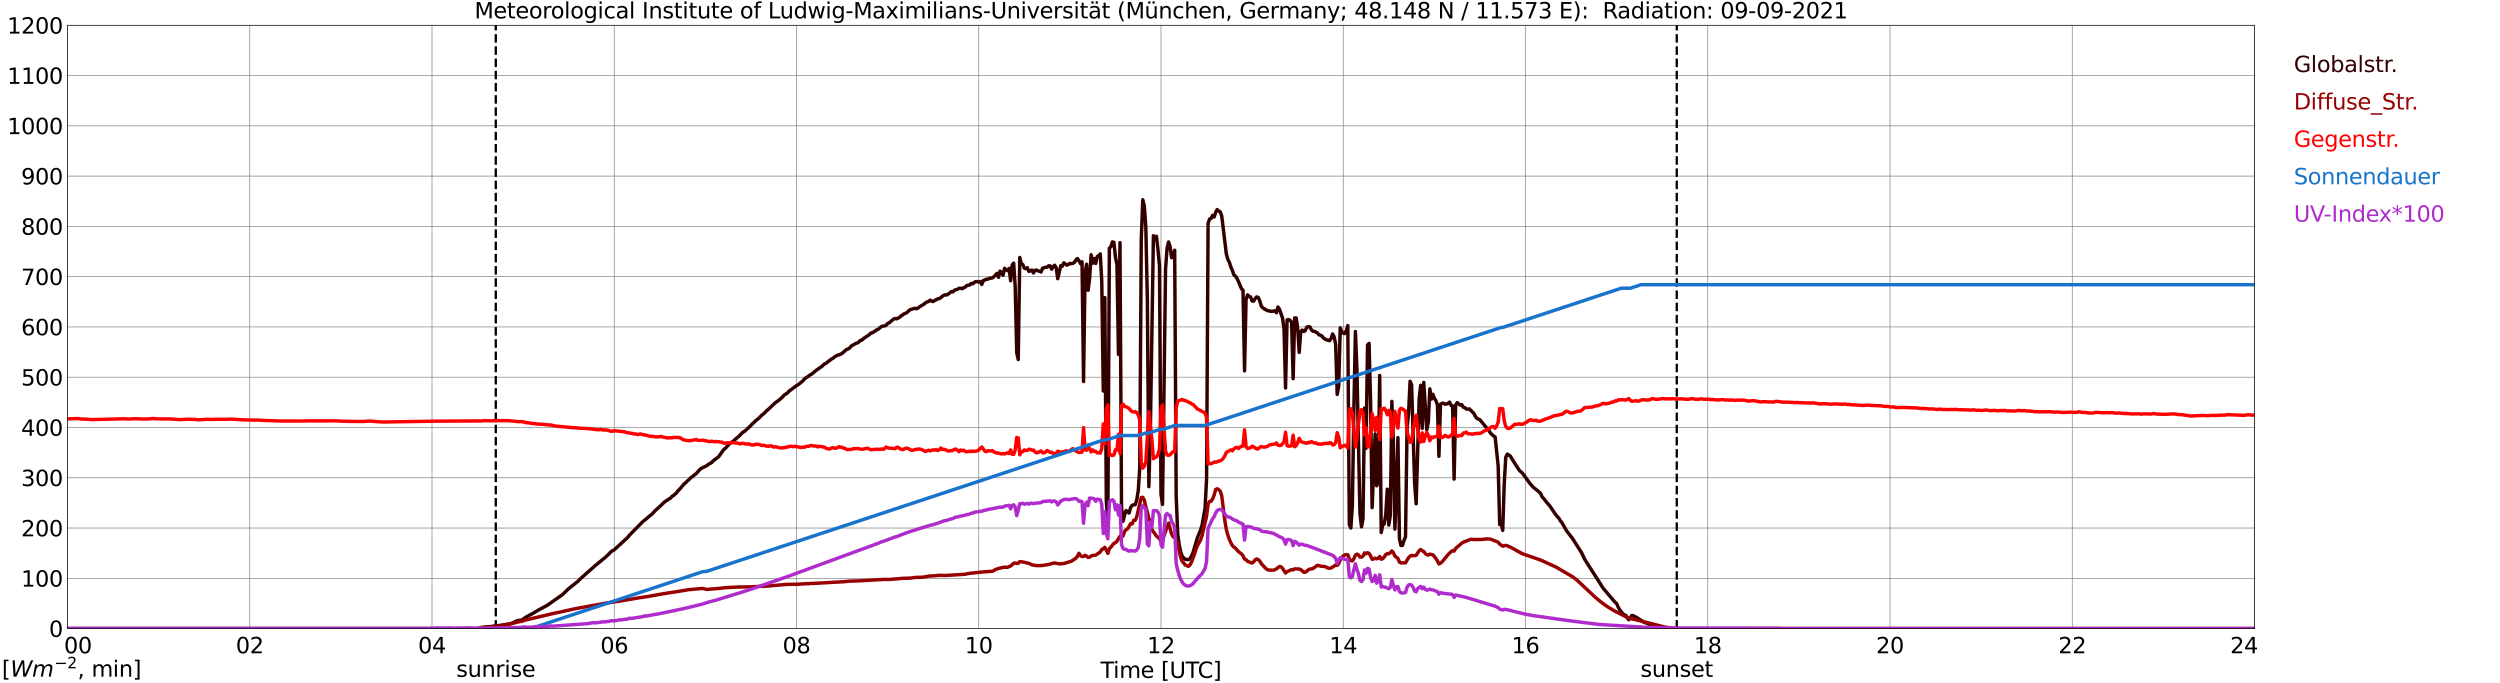 <?xml version="1.0" encoding="utf-8" standalone="no"?>
<!DOCTYPE svg PUBLIC "-//W3C//DTD SVG 1.1//EN"
  "http://www.w3.org/Graphics/SVG/1.1/DTD/svg11.dtd">
<svg xmlns:xlink="http://www.w3.org/1999/xlink" width="1085.4pt" height="296.64pt" viewBox="0 0 1085.4 296.64" xmlns="http://www.w3.org/2000/svg" version="1.1">
 <defs>
  <style type="text/css">*{stroke-linejoin: round; stroke-linecap: butt}</style>
 </defs>
 <g id="figure_1">
  <g id="patch_1">
   <path d="M 0 296.64 
L 1085.4 296.64 
L 1085.4 0 
L 0 0 
z
" style="fill: #ffffff"/>
  </g>
  <g id="axes_1">
   <g id="patch_2">
    <path d="M 29.306 272.909 
L 978.814 272.909 
L 978.814 10.976 
L 29.306 10.976 
z
" style="fill: #ffffff"/>
   </g>
   <g id="patch_3">
    <path d="M 978.814 272.909 
L 978.814 272.909 
L 978.814 10.976 
L 978.814 10.976 
z
" clip-path="url(#pa468147990)" style="fill: #d3d3d3; opacity: 0.25; stroke: #d3d3d3; stroke-linejoin: miter"/>
   </g>
   <g id="matplotlib.axis_1">
    <g id="xtick_1">
     <g id="line2d_1">
      <path d="M 29.306 272.909 
L 29.306 10.976 
" clip-path="url(#pa468147990)" style="fill: none; stroke: #808080; stroke-width: 0.3; stroke-linecap: square"/>
     </g>
     <g id="line2d_2"/>
     <g id="text_1">
      <!--    00 -->
      <g transform="translate(18.733 283.627) scale(0.095 -0.095)">
       <defs>
        <path id="DejaVuSans-20" transform="scale(0.016)"/>
        <path id="DejaVuSans-30" d="M 2034 4250 
Q 1547 4250 1301 3770 
Q 1056 3291 1056 2328 
Q 1056 1369 1301 889 
Q 1547 409 2034 409 
Q 2525 409 2770 889 
Q 3016 1369 3016 2328 
Q 3016 3291 2770 3770 
Q 2525 4250 2034 4250 
z
M 2034 4750 
Q 2819 4750 3233 4129 
Q 3647 3509 3647 2328 
Q 3647 1150 3233 529 
Q 2819 -91 2034 -91 
Q 1250 -91 836 529 
Q 422 1150 422 2328 
Q 422 3509 836 4129 
Q 1250 4750 2034 4750 
z
" transform="scale(0.016)"/>
       </defs>
       <use xlink:href="#DejaVuSans-20"/>
       <use xlink:href="#DejaVuSans-20" transform="translate(31.787 0)"/>
       <use xlink:href="#DejaVuSans-20" transform="translate(63.574 0)"/>
       <use xlink:href="#DejaVuSans-30" transform="translate(95.361 0)"/>
       <use xlink:href="#DejaVuSans-30" transform="translate(158.984 0)"/>
      </g>
     </g>
    </g>
    <g id="xtick_2">
     <g id="line2d_3">
      <path d="M 108.431 272.909 
L 108.431 10.976 
" clip-path="url(#pa468147990)" style="fill: none; stroke: #808080; stroke-width: 0.3; stroke-linecap: square"/>
     </g>
     <g id="line2d_4"/>
     <g id="text_2">
      <!-- 02 -->
      <g transform="translate(102.387 283.627) scale(0.095 -0.095)">
       <defs>
        <path id="DejaVuSans-32" d="M 1228 531 
L 3431 531 
L 3431 0 
L 469 0 
L 469 531 
Q 828 903 1448 1529 
Q 2069 2156 2228 2338 
Q 2531 2678 2651 2914 
Q 2772 3150 2772 3378 
Q 2772 3750 2511 3984 
Q 2250 4219 1831 4219 
Q 1534 4219 1204 4116 
Q 875 4013 500 3803 
L 500 4441 
Q 881 4594 1212 4672 
Q 1544 4750 1819 4750 
Q 2544 4750 2975 4387 
Q 3406 4025 3406 3419 
Q 3406 3131 3298 2873 
Q 3191 2616 2906 2266 
Q 2828 2175 2409 1742 
Q 1991 1309 1228 531 
z
" transform="scale(0.016)"/>
       </defs>
       <use xlink:href="#DejaVuSans-30"/>
       <use xlink:href="#DejaVuSans-32" transform="translate(63.623 0)"/>
      </g>
     </g>
    </g>
    <g id="xtick_3">
     <g id="line2d_5">
      <path d="M 187.557 272.909 
L 187.557 10.976 
" clip-path="url(#pa468147990)" style="fill: none; stroke: #808080; stroke-width: 0.3; stroke-linecap: square"/>
     </g>
     <g id="line2d_6"/>
     <g id="text_3">
      <!-- 04 -->
      <g transform="translate(181.513 283.627) scale(0.095 -0.095)">
       <defs>
        <path id="DejaVuSans-34" d="M 2419 4116 
L 825 1625 
L 2419 1625 
L 2419 4116 
z
M 2253 4666 
L 3047 4666 
L 3047 1625 
L 3713 1625 
L 3713 1100 
L 3047 1100 
L 3047 0 
L 2419 0 
L 2419 1100 
L 313 1100 
L 313 1709 
L 2253 4666 
z
" transform="scale(0.016)"/>
       </defs>
       <use xlink:href="#DejaVuSans-30"/>
       <use xlink:href="#DejaVuSans-34" transform="translate(63.623 0)"/>
      </g>
     </g>
    </g>
    <g id="xtick_4">
     <g id="line2d_7">
      <path d="M 266.683 272.909 
L 266.683 10.976 
" clip-path="url(#pa468147990)" style="fill: none; stroke: #808080; stroke-width: 0.3; stroke-linecap: square"/>
     </g>
     <g id="line2d_8"/>
     <g id="text_4">
      <!-- 06 -->
      <g transform="translate(260.638 283.627) scale(0.095 -0.095)">
       <defs>
        <path id="DejaVuSans-36" d="M 2113 2584 
Q 1688 2584 1439 2293 
Q 1191 2003 1191 1497 
Q 1191 994 1439 701 
Q 1688 409 2113 409 
Q 2538 409 2786 701 
Q 3034 994 3034 1497 
Q 3034 2003 2786 2293 
Q 2538 2584 2113 2584 
z
M 3366 4563 
L 3366 3988 
Q 3128 4100 2886 4159 
Q 2644 4219 2406 4219 
Q 1781 4219 1451 3797 
Q 1122 3375 1075 2522 
Q 1259 2794 1537 2939 
Q 1816 3084 2150 3084 
Q 2853 3084 3261 2657 
Q 3669 2231 3669 1497 
Q 3669 778 3244 343 
Q 2819 -91 2113 -91 
Q 1303 -91 875 529 
Q 447 1150 447 2328 
Q 447 3434 972 4092 
Q 1497 4750 2381 4750 
Q 2619 4750 2861 4703 
Q 3103 4656 3366 4563 
z
" transform="scale(0.016)"/>
       </defs>
       <use xlink:href="#DejaVuSans-30"/>
       <use xlink:href="#DejaVuSans-36" transform="translate(63.623 0)"/>
      </g>
     </g>
    </g>
    <g id="xtick_5">
     <g id="line2d_9">
      <path d="M 345.808 272.909 
L 345.808 10.976 
" clip-path="url(#pa468147990)" style="fill: none; stroke: #808080; stroke-width: 0.3; stroke-linecap: square"/>
     </g>
     <g id="line2d_10"/>
     <g id="text_5">
      <!-- 08 -->
      <g transform="translate(339.764 283.627) scale(0.095 -0.095)">
       <defs>
        <path id="DejaVuSans-38" d="M 2034 2216 
Q 1584 2216 1326 1975 
Q 1069 1734 1069 1313 
Q 1069 891 1326 650 
Q 1584 409 2034 409 
Q 2484 409 2743 651 
Q 3003 894 3003 1313 
Q 3003 1734 2745 1975 
Q 2488 2216 2034 2216 
z
M 1403 2484 
Q 997 2584 770 2862 
Q 544 3141 544 3541 
Q 544 4100 942 4425 
Q 1341 4750 2034 4750 
Q 2731 4750 3128 4425 
Q 3525 4100 3525 3541 
Q 3525 3141 3298 2862 
Q 3072 2584 2669 2484 
Q 3125 2378 3379 2068 
Q 3634 1759 3634 1313 
Q 3634 634 3220 271 
Q 2806 -91 2034 -91 
Q 1263 -91 848 271 
Q 434 634 434 1313 
Q 434 1759 690 2068 
Q 947 2378 1403 2484 
z
M 1172 3481 
Q 1172 3119 1398 2916 
Q 1625 2713 2034 2713 
Q 2441 2713 2670 2916 
Q 2900 3119 2900 3481 
Q 2900 3844 2670 4047 
Q 2441 4250 2034 4250 
Q 1625 4250 1398 4047 
Q 1172 3844 1172 3481 
z
" transform="scale(0.016)"/>
       </defs>
       <use xlink:href="#DejaVuSans-30"/>
       <use xlink:href="#DejaVuSans-38" transform="translate(63.623 0)"/>
      </g>
     </g>
    </g>
    <g id="xtick_6">
     <g id="line2d_11">
      <path d="M 424.934 272.909 
L 424.934 10.976 
" clip-path="url(#pa468147990)" style="fill: none; stroke: #808080; stroke-width: 0.3; stroke-linecap: square"/>
     </g>
     <g id="line2d_12"/>
     <g id="text_6">
      <!-- 10 -->
      <g transform="translate(418.89 283.627) scale(0.095 -0.095)">
       <defs>
        <path id="DejaVuSans-31" d="M 794 531 
L 1825 531 
L 1825 4091 
L 703 3866 
L 703 4441 
L 1819 4666 
L 2450 4666 
L 2450 531 
L 3481 531 
L 3481 0 
L 794 0 
L 794 531 
z
" transform="scale(0.016)"/>
       </defs>
       <use xlink:href="#DejaVuSans-31"/>
       <use xlink:href="#DejaVuSans-30" transform="translate(63.623 0)"/>
      </g>
     </g>
    </g>
    <g id="xtick_7">
     <g id="line2d_13">
      <path d="M 504.06 272.909 
L 504.06 10.976 
" clip-path="url(#pa468147990)" style="fill: none; stroke: #808080; stroke-width: 0.3; stroke-linecap: square"/>
     </g>
     <g id="line2d_14"/>
     <g id="text_7">
      <!-- 12 -->
      <g transform="translate(498.015 283.627) scale(0.095 -0.095)">
       <use xlink:href="#DejaVuSans-31"/>
       <use xlink:href="#DejaVuSans-32" transform="translate(63.623 0)"/>
      </g>
     </g>
    </g>
    <g id="xtick_8">
     <g id="line2d_15">
      <path d="M 583.185 272.909 
L 583.185 10.976 
" clip-path="url(#pa468147990)" style="fill: none; stroke: #808080; stroke-width: 0.3; stroke-linecap: square"/>
     </g>
     <g id="line2d_16"/>
     <g id="text_8">
      <!-- 14 -->
      <g transform="translate(577.141 283.627) scale(0.095 -0.095)">
       <use xlink:href="#DejaVuSans-31"/>
       <use xlink:href="#DejaVuSans-34" transform="translate(63.623 0)"/>
      </g>
     </g>
    </g>
    <g id="xtick_9">
     <g id="line2d_17">
      <path d="M 662.311 272.909 
L 662.311 10.976 
" clip-path="url(#pa468147990)" style="fill: none; stroke: #808080; stroke-width: 0.3; stroke-linecap: square"/>
     </g>
     <g id="line2d_18"/>
     <g id="text_9">
      <!-- 16 -->
      <g transform="translate(656.267 283.627) scale(0.095 -0.095)">
       <use xlink:href="#DejaVuSans-31"/>
       <use xlink:href="#DejaVuSans-36" transform="translate(63.623 0)"/>
      </g>
     </g>
    </g>
    <g id="xtick_10">
     <g id="line2d_19">
      <path d="M 741.437 272.909 
L 741.437 10.976 
" clip-path="url(#pa468147990)" style="fill: none; stroke: #808080; stroke-width: 0.3; stroke-linecap: square"/>
     </g>
     <g id="line2d_20"/>
     <g id="text_10">
      <!-- 18 -->
      <g transform="translate(735.392 283.627) scale(0.095 -0.095)">
       <use xlink:href="#DejaVuSans-31"/>
       <use xlink:href="#DejaVuSans-38" transform="translate(63.623 0)"/>
      </g>
     </g>
    </g>
    <g id="xtick_11">
     <g id="line2d_21">
      <path d="M 820.562 272.909 
L 820.562 10.976 
" clip-path="url(#pa468147990)" style="fill: none; stroke: #808080; stroke-width: 0.3; stroke-linecap: square"/>
     </g>
     <g id="line2d_22"/>
     <g id="text_11">
      <!-- 20 -->
      <g transform="translate(814.518 283.627) scale(0.095 -0.095)">
       <use xlink:href="#DejaVuSans-32"/>
       <use xlink:href="#DejaVuSans-30" transform="translate(63.623 0)"/>
      </g>
     </g>
    </g>
    <g id="xtick_12">
     <g id="line2d_23">
      <path d="M 899.688 272.909 
L 899.688 10.976 
" clip-path="url(#pa468147990)" style="fill: none; stroke: #808080; stroke-width: 0.3; stroke-linecap: square"/>
     </g>
     <g id="line2d_24"/>
     <g id="text_12">
      <!-- 22 -->
      <g transform="translate(893.644 283.627) scale(0.095 -0.095)">
       <use xlink:href="#DejaVuSans-32"/>
       <use xlink:href="#DejaVuSans-32" transform="translate(63.623 0)"/>
      </g>
     </g>
    </g>
    <g id="xtick_13">
     <g id="line2d_25">
      <path d="M 978.814 272.909 
L 978.814 10.976 
" clip-path="url(#pa468147990)" style="fill: none; stroke: #808080; stroke-width: 0.3; stroke-linecap: square"/>
     </g>
     <g id="line2d_26"/>
     <g id="text_13">
      <!-- 24    -->
      <g transform="translate(968.241 283.627) scale(0.095 -0.095)">
       <use xlink:href="#DejaVuSans-32"/>
       <use xlink:href="#DejaVuSans-34" transform="translate(63.623 0)"/>
       <use xlink:href="#DejaVuSans-20" transform="translate(127.246 0)"/>
       <use xlink:href="#DejaVuSans-20" transform="translate(159.033 0)"/>
       <use xlink:href="#DejaVuSans-20" transform="translate(190.82 0)"/>
      </g>
     </g>
    </g>
    <g id="text_14">
     <!-- Time [UTC] -->
     <g transform="translate(477.806 294.322) scale(0.095 -0.095)">
      <defs>
       <path id="DejaVuSans-54" d="M -19 4666 
L 3928 4666 
L 3928 4134 
L 2272 4134 
L 2272 0 
L 1638 0 
L 1638 4134 
L -19 4134 
L -19 4666 
z
" transform="scale(0.016)"/>
       <path id="DejaVuSans-69" d="M 603 3500 
L 1178 3500 
L 1178 0 
L 603 0 
L 603 3500 
z
M 603 4863 
L 1178 4863 
L 1178 4134 
L 603 4134 
L 603 4863 
z
" transform="scale(0.016)"/>
       <path id="DejaVuSans-6d" d="M 3328 2828 
Q 3544 3216 3844 3400 
Q 4144 3584 4550 3584 
Q 5097 3584 5394 3201 
Q 5691 2819 5691 2113 
L 5691 0 
L 5113 0 
L 5113 2094 
Q 5113 2597 4934 2840 
Q 4756 3084 4391 3084 
Q 3944 3084 3684 2787 
Q 3425 2491 3425 1978 
L 3425 0 
L 2847 0 
L 2847 2094 
Q 2847 2600 2669 2842 
Q 2491 3084 2119 3084 
Q 1678 3084 1418 2786 
Q 1159 2488 1159 1978 
L 1159 0 
L 581 0 
L 581 3500 
L 1159 3500 
L 1159 2956 
Q 1356 3278 1631 3431 
Q 1906 3584 2284 3584 
Q 2666 3584 2933 3390 
Q 3200 3197 3328 2828 
z
" transform="scale(0.016)"/>
       <path id="DejaVuSans-65" d="M 3597 1894 
L 3597 1613 
L 953 1613 
Q 991 1019 1311 708 
Q 1631 397 2203 397 
Q 2534 397 2845 478 
Q 3156 559 3463 722 
L 3463 178 
Q 3153 47 2828 -22 
Q 2503 -91 2169 -91 
Q 1331 -91 842 396 
Q 353 884 353 1716 
Q 353 2575 817 3079 
Q 1281 3584 2069 3584 
Q 2775 3584 3186 3129 
Q 3597 2675 3597 1894 
z
M 3022 2063 
Q 3016 2534 2758 2815 
Q 2500 3097 2075 3097 
Q 1594 3097 1305 2825 
Q 1016 2553 972 2059 
L 3022 2063 
z
" transform="scale(0.016)"/>
       <path id="DejaVuSans-5b" d="M 550 4863 
L 1875 4863 
L 1875 4416 
L 1125 4416 
L 1125 -397 
L 1875 -397 
L 1875 -844 
L 550 -844 
L 550 4863 
z
" transform="scale(0.016)"/>
       <path id="DejaVuSans-55" d="M 556 4666 
L 1191 4666 
L 1191 1831 
Q 1191 1081 1462 751 
Q 1734 422 2344 422 
Q 2950 422 3222 751 
Q 3494 1081 3494 1831 
L 3494 4666 
L 4128 4666 
L 4128 1753 
Q 4128 841 3676 375 
Q 3225 -91 2344 -91 
Q 1459 -91 1007 375 
Q 556 841 556 1753 
L 556 4666 
z
" transform="scale(0.016)"/>
       <path id="DejaVuSans-43" d="M 4122 4306 
L 4122 3641 
Q 3803 3938 3442 4084 
Q 3081 4231 2675 4231 
Q 1875 4231 1450 3742 
Q 1025 3253 1025 2328 
Q 1025 1406 1450 917 
Q 1875 428 2675 428 
Q 3081 428 3442 575 
Q 3803 722 4122 1019 
L 4122 359 
Q 3791 134 3420 21 
Q 3050 -91 2638 -91 
Q 1578 -91 968 557 
Q 359 1206 359 2328 
Q 359 3453 968 4101 
Q 1578 4750 2638 4750 
Q 3056 4750 3426 4639 
Q 3797 4528 4122 4306 
z
" transform="scale(0.016)"/>
       <path id="DejaVuSans-5d" d="M 1947 4863 
L 1947 -844 
L 622 -844 
L 622 -397 
L 1369 -397 
L 1369 4416 
L 622 4416 
L 622 4863 
L 1947 4863 
z
" transform="scale(0.016)"/>
      </defs>
      <use xlink:href="#DejaVuSans-54"/>
      <use xlink:href="#DejaVuSans-69" transform="translate(57.959 0)"/>
      <use xlink:href="#DejaVuSans-6d" transform="translate(85.742 0)"/>
      <use xlink:href="#DejaVuSans-65" transform="translate(183.154 0)"/>
      <use xlink:href="#DejaVuSans-20" transform="translate(244.678 0)"/>
      <use xlink:href="#DejaVuSans-5b" transform="translate(276.465 0)"/>
      <use xlink:href="#DejaVuSans-55" transform="translate(315.479 0)"/>
      <use xlink:href="#DejaVuSans-54" transform="translate(388.672 0)"/>
      <use xlink:href="#DejaVuSans-43" transform="translate(443.881 0)"/>
      <use xlink:href="#DejaVuSans-5d" transform="translate(513.705 0)"/>
     </g>
    </g>
   </g>
   <g id="matplotlib.axis_2">
    <g id="ytick_1">
     <g id="line2d_27">
      <path d="M 29.306 272.909 
L 978.814 272.909 
" clip-path="url(#pa468147990)" style="fill: none; stroke: #808080; stroke-width: 0.3; stroke-linecap: square"/>
     </g>
     <g id="line2d_28"/>
     <g id="text_15">
      <!-- 0 -->
      <g transform="translate(21.261 276.518) scale(0.095 -0.095)">
       <use xlink:href="#DejaVuSans-30"/>
      </g>
     </g>
    </g>
    <g id="ytick_2">
     <g id="line2d_29">
      <path d="M 29.306 251.081 
L 978.814 251.081 
" clip-path="url(#pa468147990)" style="fill: none; stroke: #808080; stroke-width: 0.3; stroke-linecap: square"/>
     </g>
     <g id="line2d_30"/>
     <g id="text_16">
      <!-- 100 -->
      <g transform="translate(9.173 254.69) scale(0.095 -0.095)">
       <use xlink:href="#DejaVuSans-31"/>
       <use xlink:href="#DejaVuSans-30" transform="translate(63.623 0)"/>
       <use xlink:href="#DejaVuSans-30" transform="translate(127.246 0)"/>
      </g>
     </g>
    </g>
    <g id="ytick_3">
     <g id="line2d_31">
      <path d="M 29.306 229.253 
L 978.814 229.253 
" clip-path="url(#pa468147990)" style="fill: none; stroke: #808080; stroke-width: 0.3; stroke-linecap: square"/>
     </g>
     <g id="line2d_32"/>
     <g id="text_17">
      <!-- 200 -->
      <g transform="translate(9.173 232.863) scale(0.095 -0.095)">
       <use xlink:href="#DejaVuSans-32"/>
       <use xlink:href="#DejaVuSans-30" transform="translate(63.623 0)"/>
       <use xlink:href="#DejaVuSans-30" transform="translate(127.246 0)"/>
      </g>
     </g>
    </g>
    <g id="ytick_4">
     <g id="line2d_33">
      <path d="M 29.306 207.426 
L 978.814 207.426 
" clip-path="url(#pa468147990)" style="fill: none; stroke: #808080; stroke-width: 0.3; stroke-linecap: square"/>
     </g>
     <g id="line2d_34"/>
     <g id="text_18">
      <!-- 300 -->
      <g transform="translate(9.173 211.035) scale(0.095 -0.095)">
       <defs>
        <path id="DejaVuSans-33" d="M 2597 2516 
Q 3050 2419 3304 2112 
Q 3559 1806 3559 1356 
Q 3559 666 3084 287 
Q 2609 -91 1734 -91 
Q 1441 -91 1130 -33 
Q 819 25 488 141 
L 488 750 
Q 750 597 1062 519 
Q 1375 441 1716 441 
Q 2309 441 2620 675 
Q 2931 909 2931 1356 
Q 2931 1769 2642 2001 
Q 2353 2234 1838 2234 
L 1294 2234 
L 1294 2753 
L 1863 2753 
Q 2328 2753 2575 2939 
Q 2822 3125 2822 3475 
Q 2822 3834 2567 4026 
Q 2313 4219 1838 4219 
Q 1578 4219 1281 4162 
Q 984 4106 628 3988 
L 628 4550 
Q 988 4650 1302 4700 
Q 1616 4750 1894 4750 
Q 2613 4750 3031 4423 
Q 3450 4097 3450 3541 
Q 3450 3153 3228 2886 
Q 3006 2619 2597 2516 
z
" transform="scale(0.016)"/>
       </defs>
       <use xlink:href="#DejaVuSans-33"/>
       <use xlink:href="#DejaVuSans-30" transform="translate(63.623 0)"/>
       <use xlink:href="#DejaVuSans-30" transform="translate(127.246 0)"/>
      </g>
     </g>
    </g>
    <g id="ytick_5">
     <g id="line2d_35">
      <path d="M 29.306 185.598 
L 978.814 185.598 
" clip-path="url(#pa468147990)" style="fill: none; stroke: #808080; stroke-width: 0.3; stroke-linecap: square"/>
     </g>
     <g id="line2d_36"/>
     <g id="text_19">
      <!-- 400 -->
      <g transform="translate(9.173 189.207) scale(0.095 -0.095)">
       <use xlink:href="#DejaVuSans-34"/>
       <use xlink:href="#DejaVuSans-30" transform="translate(63.623 0)"/>
       <use xlink:href="#DejaVuSans-30" transform="translate(127.246 0)"/>
      </g>
     </g>
    </g>
    <g id="ytick_6">
     <g id="line2d_37">
      <path d="M 29.306 163.77 
L 978.814 163.77 
" clip-path="url(#pa468147990)" style="fill: none; stroke: #808080; stroke-width: 0.3; stroke-linecap: square"/>
     </g>
     <g id="line2d_38"/>
     <g id="text_20">
      <!-- 500 -->
      <g transform="translate(9.173 167.379) scale(0.095 -0.095)">
       <defs>
        <path id="DejaVuSans-35" d="M 691 4666 
L 3169 4666 
L 3169 4134 
L 1269 4134 
L 1269 2991 
Q 1406 3038 1543 3061 
Q 1681 3084 1819 3084 
Q 2600 3084 3056 2656 
Q 3513 2228 3513 1497 
Q 3513 744 3044 326 
Q 2575 -91 1722 -91 
Q 1428 -91 1123 -41 
Q 819 9 494 109 
L 494 744 
Q 775 591 1075 516 
Q 1375 441 1709 441 
Q 2250 441 2565 725 
Q 2881 1009 2881 1497 
Q 2881 1984 2565 2268 
Q 2250 2553 1709 2553 
Q 1456 2553 1204 2497 
Q 953 2441 691 2322 
L 691 4666 
z
" transform="scale(0.016)"/>
       </defs>
       <use xlink:href="#DejaVuSans-35"/>
       <use xlink:href="#DejaVuSans-30" transform="translate(63.623 0)"/>
       <use xlink:href="#DejaVuSans-30" transform="translate(127.246 0)"/>
      </g>
     </g>
    </g>
    <g id="ytick_7">
     <g id="line2d_39">
      <path d="M 29.306 141.942 
L 978.814 141.942 
" clip-path="url(#pa468147990)" style="fill: none; stroke: #808080; stroke-width: 0.3; stroke-linecap: square"/>
     </g>
     <g id="line2d_40"/>
     <g id="text_21">
      <!-- 600 -->
      <g transform="translate(9.173 145.551) scale(0.095 -0.095)">
       <use xlink:href="#DejaVuSans-36"/>
       <use xlink:href="#DejaVuSans-30" transform="translate(63.623 0)"/>
       <use xlink:href="#DejaVuSans-30" transform="translate(127.246 0)"/>
      </g>
     </g>
    </g>
    <g id="ytick_8">
     <g id="line2d_41">
      <path d="M 29.306 120.114 
L 978.814 120.114 
" clip-path="url(#pa468147990)" style="fill: none; stroke: #808080; stroke-width: 0.3; stroke-linecap: square"/>
     </g>
     <g id="line2d_42"/>
     <g id="text_22">
      <!-- 700 -->
      <g transform="translate(9.173 123.724) scale(0.095 -0.095)">
       <defs>
        <path id="DejaVuSans-37" d="M 525 4666 
L 3525 4666 
L 3525 4397 
L 1831 0 
L 1172 0 
L 2766 4134 
L 525 4134 
L 525 4666 
z
" transform="scale(0.016)"/>
       </defs>
       <use xlink:href="#DejaVuSans-37"/>
       <use xlink:href="#DejaVuSans-30" transform="translate(63.623 0)"/>
       <use xlink:href="#DejaVuSans-30" transform="translate(127.246 0)"/>
      </g>
     </g>
    </g>
    <g id="ytick_9">
     <g id="line2d_43">
      <path d="M 29.306 98.287 
L 978.814 98.287 
" clip-path="url(#pa468147990)" style="fill: none; stroke: #808080; stroke-width: 0.3; stroke-linecap: square"/>
     </g>
     <g id="line2d_44"/>
     <g id="text_23">
      <!-- 800 -->
      <g transform="translate(9.173 101.896) scale(0.095 -0.095)">
       <use xlink:href="#DejaVuSans-38"/>
       <use xlink:href="#DejaVuSans-30" transform="translate(63.623 0)"/>
       <use xlink:href="#DejaVuSans-30" transform="translate(127.246 0)"/>
      </g>
     </g>
    </g>
    <g id="ytick_10">
     <g id="line2d_45">
      <path d="M 29.306 76.459 
L 978.814 76.459 
" clip-path="url(#pa468147990)" style="fill: none; stroke: #808080; stroke-width: 0.3; stroke-linecap: square"/>
     </g>
     <g id="line2d_46"/>
     <g id="text_24">
      <!-- 900 -->
      <g transform="translate(9.173 80.068) scale(0.095 -0.095)">
       <defs>
        <path id="DejaVuSans-39" d="M 703 97 
L 703 672 
Q 941 559 1184 500 
Q 1428 441 1663 441 
Q 2288 441 2617 861 
Q 2947 1281 2994 2138 
Q 2813 1869 2534 1725 
Q 2256 1581 1919 1581 
Q 1219 1581 811 2004 
Q 403 2428 403 3163 
Q 403 3881 828 4315 
Q 1253 4750 1959 4750 
Q 2769 4750 3195 4129 
Q 3622 3509 3622 2328 
Q 3622 1225 3098 567 
Q 2575 -91 1691 -91 
Q 1453 -91 1209 -44 
Q 966 3 703 97 
z
M 1959 2075 
Q 2384 2075 2632 2365 
Q 2881 2656 2881 3163 
Q 2881 3666 2632 3958 
Q 2384 4250 1959 4250 
Q 1534 4250 1286 3958 
Q 1038 3666 1038 3163 
Q 1038 2656 1286 2365 
Q 1534 2075 1959 2075 
z
" transform="scale(0.016)"/>
       </defs>
       <use xlink:href="#DejaVuSans-39"/>
       <use xlink:href="#DejaVuSans-30" transform="translate(63.623 0)"/>
       <use xlink:href="#DejaVuSans-30" transform="translate(127.246 0)"/>
      </g>
     </g>
    </g>
    <g id="ytick_11">
     <g id="line2d_47">
      <path d="M 29.306 54.631 
L 978.814 54.631 
" clip-path="url(#pa468147990)" style="fill: none; stroke: #808080; stroke-width: 0.3; stroke-linecap: square"/>
     </g>
     <g id="line2d_48"/>
     <g id="text_25">
      <!-- 1000 -->
      <g transform="translate(3.128 58.24) scale(0.095 -0.095)">
       <use xlink:href="#DejaVuSans-31"/>
       <use xlink:href="#DejaVuSans-30" transform="translate(63.623 0)"/>
       <use xlink:href="#DejaVuSans-30" transform="translate(127.246 0)"/>
       <use xlink:href="#DejaVuSans-30" transform="translate(190.869 0)"/>
      </g>
     </g>
    </g>
    <g id="ytick_12">
     <g id="line2d_49">
      <path d="M 29.306 32.803 
L 978.814 32.803 
" clip-path="url(#pa468147990)" style="fill: none; stroke: #808080; stroke-width: 0.3; stroke-linecap: square"/>
     </g>
     <g id="line2d_50"/>
     <g id="text_26">
      <!-- 1100 -->
      <g transform="translate(3.128 36.413) scale(0.095 -0.095)">
       <use xlink:href="#DejaVuSans-31"/>
       <use xlink:href="#DejaVuSans-31" transform="translate(63.623 0)"/>
       <use xlink:href="#DejaVuSans-30" transform="translate(127.246 0)"/>
       <use xlink:href="#DejaVuSans-30" transform="translate(190.869 0)"/>
      </g>
     </g>
    </g>
    <g id="ytick_13">
     <g id="line2d_51">
      <path d="M 29.306 10.976 
L 978.814 10.976 
" clip-path="url(#pa468147990)" style="fill: none; stroke: #808080; stroke-width: 0.3; stroke-linecap: square"/>
     </g>
     <g id="line2d_52"/>
     <g id="text_27">
      <!-- 1200 -->
      <g transform="translate(3.128 14.585) scale(0.095 -0.095)">
       <use xlink:href="#DejaVuSans-31"/>
       <use xlink:href="#DejaVuSans-32" transform="translate(63.623 0)"/>
       <use xlink:href="#DejaVuSans-30" transform="translate(127.246 0)"/>
       <use xlink:href="#DejaVuSans-30" transform="translate(190.869 0)"/>
      </g>
     </g>
    </g>
   </g>
   <g id="line2d_53">
    <path d="M 215.251 272.909 
L 215.251 10.976 
" clip-path="url(#pa468147990)" style="fill: none; stroke-dasharray: 3.7,1.6; stroke-dashoffset: 0; stroke: #000000"/>
   </g>
   <g id="line2d_54">
    <path d="M 727.985 272.909 
L 727.985 10.976 
" clip-path="url(#pa468147990)" style="fill: none; stroke-dasharray: 3.7,1.6; stroke-dashoffset: 0; stroke: #000000"/>
   </g>
   <g id="line2d_55">
    <path d="M 29.306 272.909 
L 207.998 272.909 
L 208.657 272.509 
L 217.229 271.531 
L 221.845 270.754 
L 223.164 270.163 
L 223.823 269.792 
L 225.142 269.353 
L 226.461 269.25 
L 228.439 267.867 
L 231.076 266.465 
L 233.714 264.896 
L 237.67 262.752 
L 244.264 258.11 
L 246.901 255.56 
L 250.858 252.404 
L 252.176 251.088 
L 258.77 245.264 
L 262.726 242.055 
L 264.045 240.824 
L 265.364 239.423 
L 266.683 238.696 
L 272.617 233.243 
L 273.277 232.348 
L 274.595 231.032 
L 277.233 228.33 
L 279.211 226.357 
L 280.53 225.326 
L 281.849 224.161 
L 283.167 223.115 
L 284.486 221.679 
L 285.805 220.481 
L 287.124 219.265 
L 288.442 217.981 
L 289.761 217.104 
L 290.42 216.615 
L 291.08 216.329 
L 291.739 215.517 
L 292.399 215.146 
L 293.717 213.948 
L 294.377 213.088 
L 295.036 212.446 
L 297.014 210.115 
L 297.674 209.608 
L 298.333 208.884 
L 298.992 208.36 
L 299.652 207.635 
L 302.289 205.592 
L 303.608 204.106 
L 304.267 203.464 
L 306.905 202.141 
L 307.564 201.584 
L 308.883 200.892 
L 309.543 200.15 
L 310.861 199.153 
L 311.521 198.681 
L 312.18 198.04 
L 314.158 195.254 
L 314.818 194.748 
L 316.796 192.57 
L 318.774 191.218 
L 319.433 190.511 
L 320.752 189.463 
L 322.071 188.097 
L 322.73 187.506 
L 323.39 187.167 
L 325.368 185.345 
L 326.686 183.978 
L 327.346 183.419 
L 328.005 182.712 
L 329.324 181.682 
L 330.643 180.348 
L 331.961 179.268 
L 332.621 178.523 
L 333.94 177.393 
L 336.577 174.861 
L 337.896 173.966 
L 339.215 172.835 
L 340.533 171.501 
L 341.852 170.606 
L 342.512 169.897 
L 345.808 167.433 
L 346.468 167.062 
L 348.446 165.492 
L 349.105 164.698 
L 349.765 164.091 
L 350.424 163.753 
L 351.743 162.74 
L 352.402 162.419 
L 354.38 160.782 
L 357.018 158.909 
L 357.677 158.217 
L 358.996 157.473 
L 359.655 156.866 
L 360.315 156.442 
L 360.974 155.886 
L 361.634 155.565 
L 362.293 154.958 
L 363.612 154.199 
L 364.271 154.063 
L 365.59 153.456 
L 366.909 152.241 
L 367.568 151.717 
L 368.227 151.514 
L 368.887 151.11 
L 369.546 150.265 
L 370.865 149.488 
L 371.524 149.117 
L 372.184 148.914 
L 372.843 148.543 
L 373.502 147.801 
L 374.162 147.698 
L 374.821 147.024 
L 377.459 145.269 
L 378.118 144.577 
L 378.777 144.457 
L 380.096 143.614 
L 380.756 143.141 
L 381.415 142.87 
L 382.734 141.689 
L 384.053 141.486 
L 384.712 141.233 
L 385.371 140.44 
L 386.031 140.17 
L 388.009 138.498 
L 388.668 138.295 
L 389.328 138.43 
L 390.646 137.705 
L 391.306 137.046 
L 391.965 136.708 
L 392.624 136.151 
L 393.284 136.016 
L 393.943 135.545 
L 394.603 134.853 
L 395.262 134.414 
L 397.24 133.822 
L 397.899 134.043 
L 398.559 133.737 
L 399.218 133.198 
L 401.196 132.032 
L 401.856 131.441 
L 402.515 131.07 
L 403.175 130.884 
L 403.834 130.31 
L 404.493 130.749 
L 405.153 130.919 
L 405.812 130.413 
L 406.471 130.16 
L 407.131 129.736 
L 407.79 129.653 
L 408.45 129.23 
L 409.109 128.605 
L 409.768 128.234 
L 410.428 128.016 
L 411.087 128.066 
L 412.406 127.154 
L 413.065 126.562 
L 413.725 126.715 
L 414.384 125.988 
L 415.703 125.602 
L 416.362 125.161 
L 417.022 125.161 
L 417.681 125.364 
L 418.34 124.96 
L 419 124.69 
L 419.659 124.03 
L 420.318 123.812 
L 420.978 123.762 
L 421.637 123.052 
L 422.297 123.238 
L 422.956 122.647 
L 423.615 122.241 
L 424.275 122.275 
L 424.934 122.478 
L 425.593 122.225 
L 426.253 123.524 
L 426.912 121.769 
L 427.572 121.583 
L 428.231 121.228 
L 428.89 121.212 
L 429.55 120.874 
L 430.869 120.656 
L 431.528 120.114 
L 432.847 118.696 
L 433.506 120.4 
L 434.165 117.718 
L 434.825 118.392 
L 435.484 119.508 
L 436.144 116.485 
L 436.803 117.176 
L 437.462 117.532 
L 438.122 116.552 
L 438.781 121.887 
L 439.44 115.016 
L 440.1 114.256 
L 440.759 124.504 
L 441.419 153.033 
L 442.078 156.089 
L 442.737 111.792 
L 443.397 114.561 
L 444.056 114.847 
L 444.716 116.402 
L 445.375 116.688 
L 446.034 116.214 
L 446.694 117.818 
L 447.353 117.633 
L 448.012 117.229 
L 448.672 118.51 
L 449.331 117.379 
L 449.991 117.211 
L 450.65 117.615 
L 451.309 117.751 
L 451.969 118.106 
L 452.628 116.502 
L 453.947 116.028 
L 454.606 116.013 
L 455.266 115.422 
L 455.925 115.422 
L 456.584 116.873 
L 457.244 115.76 
L 457.903 115.168 
L 458.563 116.316 
L 459.222 120.992 
L 460.541 115.336 
L 461.2 115.607 
L 461.859 114.105 
L 463.178 115.118 
L 463.838 114.83 
L 464.497 114.359 
L 465.156 114.476 
L 465.816 114.291 
L 466.475 113.935 
L 467.134 112.822 
L 467.794 112.265 
L 468.453 113.228 
L 469.113 114.426 
L 469.772 113.667 
L 470.431 165.643 
L 471.091 118.595 
L 471.75 114.712 
L 472.409 126.041 
L 473.069 120.841 
L 473.728 110.611 
L 474.388 114.291 
L 475.047 112.248 
L 475.706 114.374 
L 476.366 111.438 
L 477.025 110.964 
L 477.685 110.255 
L 478.344 122.208 
L 479.003 169.764 
L 479.663 129.197 
L 480.322 217.656 
L 480.981 226.739 
L 481.641 107.758 
L 482.3 107.116 
L 482.96 105.023 
L 483.619 105.241 
L 484.278 111.589 
L 484.938 115.016 
L 485.597 153.878 
L 486.256 105.361 
L 486.916 220.121 
L 487.575 226.315 
L 488.235 223.665 
L 488.894 221.657 
L 489.553 222.264 
L 490.213 222.703 
L 490.872 220.339 
L 491.532 219.411 
L 492.191 219.108 
L 492.85 219.14 
L 493.51 217.15 
L 494.169 213.181 
L 494.828 203.324 
L 495.488 103.892 
L 496.147 86.722 
L 496.807 89.44 
L 497.466 98.455 
L 498.125 129.601 
L 498.785 211.291 
L 499.444 186.864 
L 500.763 102.338 
L 501.422 103.739 
L 502.082 102.591 
L 502.741 108.382 
L 503.4 115.422 
L 504.06 214.5 
L 504.719 218.99 
L 506.038 116.738 
L 506.697 107.758 
L 507.357 105.056 
L 508.016 107.116 
L 508.675 111.877 
L 509.335 111.185 
L 509.994 108.635 
L 510.654 215.393 
L 511.313 231.853 
L 511.972 236.581 
L 512.632 239.687 
L 513.291 241.645 
L 514.61 242.843 
L 515.929 242.979 
L 516.588 242.608 
L 517.247 241.492 
L 517.907 240.058 
L 519.885 233.407 
L 521.204 230.198 
L 521.863 228.123 
L 523.182 220.712 
L 523.841 208.1 
L 524.501 97.021 
L 525.16 95.08 
L 525.819 94.81 
L 526.479 93.509 
L 527.138 94.218 
L 527.797 92.142 
L 528.457 90.977 
L 529.116 91.653 
L 529.776 91.957 
L 530.435 93.814 
L 532.413 110.222 
L 533.073 112.619 
L 533.732 113.867 
L 534.391 115.928 
L 535.051 117.414 
L 535.71 119.355 
L 536.369 119.879 
L 537.029 120.824 
L 537.688 122.241 
L 539.007 125.382 
L 539.666 125.956 
L 540.326 161.018 
L 540.985 129.989 
L 541.644 128.016 
L 542.304 128.723 
L 542.963 128.909 
L 543.623 130.699 
L 544.282 130.734 
L 544.941 129.586 
L 545.601 128.909 
L 546.26 129.129 
L 546.919 130.581 
L 547.579 132.86 
L 548.238 133.637 
L 550.216 134.868 
L 550.876 134.903 
L 551.535 135.173 
L 552.854 135.123 
L 553.513 134.903 
L 554.173 135.763 
L 554.832 133.283 
L 555.491 134.211 
L 556.81 138.042 
L 557.47 142.669 
L 558.129 168.43 
L 558.788 138.904 
L 559.448 138.736 
L 560.107 139.089 
L 560.766 139.934 
L 561.426 164.394 
L 562.085 138.026 
L 562.745 138.042 
L 563.404 142.534 
L 564.063 153 
L 564.723 144.003 
L 565.382 143.293 
L 566.042 143.935 
L 566.701 143.496 
L 567.36 142.043 
L 568.02 141.857 
L 568.679 141.909 
L 569.338 143.141 
L 569.998 143.8 
L 570.657 143.815 
L 571.976 144.559 
L 572.635 145.336 
L 573.295 145.555 
L 573.954 145.908 
L 574.613 146.788 
L 575.932 147.548 
L 577.251 147.901 
L 577.91 146.956 
L 578.57 144.998 
L 579.229 146.229 
L 579.889 149.523 
L 580.548 171.231 
L 581.207 167.856 
L 581.867 142.313 
L 582.526 144.103 
L 583.185 144.642 
L 583.845 144.813 
L 584.504 143.479 
L 585.164 141.368 
L 585.823 227.784 
L 586.482 229.236 
L 587.142 219.529 
L 587.801 177.393 
L 588.46 143.935 
L 589.12 160.393 
L 590.439 223.041 
L 591.098 228.729 
L 591.757 225.287 
L 592.417 177.174 
L 593.076 194.663 
L 593.736 149.826 
L 594.395 149.082 
L 595.054 174.675 
L 595.714 220.391 
L 597.032 188.366 
L 597.692 210.903 
L 598.351 209.266 
L 599.011 163.01 
L 599.67 231.211 
L 600.329 227.869 
L 600.989 227.446 
L 601.648 223.259 
L 602.307 212.389 
L 602.967 227.97 
L 603.626 223.7 
L 604.286 174.254 
L 604.945 191.592 
L 605.604 229.709 
L 606.264 213.299 
L 606.923 189.987 
L 607.582 233.896 
L 608.242 236.834 
L 608.901 236.749 
L 609.561 234.673 
L 610.22 233.019 
L 610.879 185.919 
L 611.539 179.351 
L 612.198 165.525 
L 612.858 167.044 
L 614.176 209.857 
L 614.836 218.737 
L 616.154 172.938 
L 616.814 167.297 
L 617.473 185.969 
L 618.133 166.049 
L 619.451 186.56 
L 620.111 183.251 
L 620.77 168.834 
L 621.429 173.291 
L 622.089 171.181 
L 622.748 172.938 
L 623.408 173.95 
L 624.067 175.655 
L 624.726 198.09 
L 625.386 175.537 
L 626.045 175.131 
L 626.705 175.064 
L 627.364 175.47 
L 628.023 175.417 
L 628.683 175.131 
L 629.342 174.59 
L 630.001 176.059 
L 630.661 176.177 
L 631.32 208 
L 631.98 175.941 
L 632.639 174.793 
L 633.958 175.908 
L 634.617 175.638 
L 635.276 176.768 
L 635.936 176.954 
L 636.595 177.596 
L 637.255 177.631 
L 637.914 177.511 
L 639.892 179.503 
L 640.552 180.752 
L 641.211 181.664 
L 642.53 182.256 
L 645.167 185.462 
L 646.486 187.017 
L 647.145 188.08 
L 648.464 189.328 
L 649.123 189.717 
L 650.442 202.259 
L 651.102 227.767 
L 651.761 226.992 
L 652.42 230.266 
L 653.08 209.958 
L 653.739 198.496 
L 654.399 197.162 
L 655.058 197.533 
L 655.717 198.04 
L 657.695 201.264 
L 659.674 204.252 
L 660.992 205.433 
L 664.289 209.975 
L 665.608 211.459 
L 668.246 213.62 
L 668.905 214.347 
L 669.564 215.748 
L 670.224 216.458 
L 671.542 218.128 
L 672.861 219.664 
L 674.18 221.607 
L 675.499 223.53 
L 676.817 225.017 
L 677.477 226.18 
L 678.136 226.94 
L 680.114 230.401 
L 682.752 233.828 
L 686.708 240.073 
L 688.027 242.843 
L 690.005 245.967 
L 694.621 253.174 
L 695.939 255.285 
L 701.215 261.515 
L 701.874 262.036 
L 702.533 263.54 
L 703.193 264.704 
L 704.511 266.443 
L 705.171 266.915 
L 705.83 267.135 
L 706.49 268.249 
L 707.149 269.093 
L 708.468 267.236 
L 709.127 267.321 
L 711.105 268.419 
L 713.743 270.141 
L 715.721 270.883 
L 716.38 271.154 
L 718.358 272.37 
L 720.337 272.723 
L 720.996 272.909 
L 978.154 272.909 
L 978.154 272.909 
" clip-path="url(#pa468147990)" style="fill: none; stroke: #330000; stroke-width: 1.5; stroke-linecap: square"/>
   </g>
   <g id="line2d_56">
    <path d="M 29.306 272.909 
L 207.998 272.909 
L 208.657 272.505 
L 213.932 272.086 
L 219.867 271.246 
L 222.504 270.658 
L 225.801 269.818 
L 226.461 269.777 
L 227.779 269.314 
L 235.033 267.552 
L 237.67 266.963 
L 238.989 266.629 
L 241.626 266.04 
L 242.945 265.789 
L 245.583 265.201 
L 248.88 264.446 
L 250.198 264.193 
L 263.386 261.801 
L 268.661 261.045 
L 273.277 260.249 
L 275.255 259.913 
L 278.552 259.367 
L 279.211 259.323 
L 279.87 259.157 
L 281.189 258.989 
L 287.783 257.813 
L 290.42 257.394 
L 292.399 257.099 
L 295.036 256.68 
L 298.992 256.008 
L 302.949 255.671 
L 304.927 255.462 
L 306.905 255.909 
L 308.883 255.741 
L 312.839 255.405 
L 314.158 255.237 
L 316.136 255.069 
L 320.752 254.859 
L 326.027 254.774 
L 329.983 254.565 
L 331.302 254.565 
L 332.621 254.482 
L 339.215 253.936 
L 341.193 253.727 
L 346.468 253.641 
L 350.424 253.39 
L 351.083 253.473 
L 351.743 253.305 
L 353.062 253.305 
L 365.59 252.592 
L 366.249 252.592 
L 367.568 252.423 
L 368.887 252.299 
L 372.184 252.214 
L 384.053 251.544 
L 386.031 251.585 
L 390.646 251.208 
L 391.965 251.081 
L 395.262 250.998 
L 397.24 250.703 
L 400.537 250.618 
L 401.856 250.367 
L 403.834 250.073 
L 405.812 249.99 
L 407.79 249.78 
L 410.428 249.863 
L 419 249.317 
L 420.318 249.025 
L 421.637 248.857 
L 426.253 248.353 
L 430.869 248.016 
L 431.528 247.724 
L 432.187 247.261 
L 433.506 246.798 
L 435.484 246.338 
L 436.144 246.253 
L 437.462 246.338 
L 438.122 245.96 
L 438.781 245.751 
L 440.1 244.574 
L 440.759 244.406 
L 441.419 244.659 
L 442.078 244.533 
L 442.737 243.819 
L 444.056 243.987 
L 446.694 244.574 
L 448.012 245.205 
L 449.331 245.497 
L 450.65 245.583 
L 452.628 245.497 
L 455.266 245.078 
L 457.244 244.533 
L 457.903 244.406 
L 459.881 244.827 
L 461.859 244.659 
L 463.838 244.07 
L 465.156 243.651 
L 466.475 242.769 
L 467.134 242.308 
L 467.794 241.51 
L 468.453 240.209 
L 469.113 241.3 
L 469.772 241.595 
L 470.431 241.595 
L 471.091 241.09 
L 471.75 241.468 
L 472.409 242.014 
L 473.069 241.887 
L 473.728 241.427 
L 474.388 241.132 
L 475.047 241.132 
L 475.706 241.008 
L 477.685 239.663 
L 478.344 238.572 
L 479.003 238.279 
L 479.663 237.607 
L 480.981 240.25 
L 481.641 238.194 
L 482.3 237.522 
L 483.619 235.885 
L 484.278 235.634 
L 484.938 234.961 
L 486.256 232.778 
L 486.916 233.283 
L 487.575 232.696 
L 488.235 230.722 
L 488.894 230.009 
L 489.553 229.589 
L 490.213 228.54 
L 490.872 227.28 
L 491.532 227.49 
L 492.191 225.896 
L 492.85 225.896 
L 493.51 224.425 
L 495.488 216.03 
L 496.147 215.906 
L 496.807 217.165 
L 497.466 220.018 
L 498.125 222.242 
L 498.785 225.097 
L 499.444 226.902 
L 500.103 229.926 
L 502.082 232.737 
L 503.4 233.828 
L 504.06 235.297 
L 504.719 234.291 
L 507.357 227.112 
L 508.675 231.855 
L 509.335 233.073 
L 509.994 233.241 
L 510.654 234.247 
L 511.313 236.096 
L 511.972 239.453 
L 512.632 242.099 
L 513.291 243.736 
L 514.61 245.288 
L 515.929 245.875 
L 516.588 245.373 
L 517.247 244.155 
L 518.566 240.713 
L 519.226 238.572 
L 519.885 236.852 
L 521.204 234.542 
L 521.863 232.61 
L 523.841 224.174 
L 524.501 218.802 
L 525.16 217.711 
L 525.819 217.584 
L 526.479 216.619 
L 527.138 214.939 
L 527.797 212.505 
L 528.457 212.21 
L 529.116 212.588 
L 529.776 213.219 
L 530.435 215.316 
L 531.754 225.938 
L 532.413 229.84 
L 533.073 232.276 
L 533.732 234.165 
L 534.391 235.675 
L 535.051 236.852 
L 535.71 237.522 
L 536.369 237.984 
L 537.688 239.495 
L 539.007 240.503 
L 539.666 241.259 
L 540.326 242.728 
L 540.985 242.937 
L 541.644 243.736 
L 543.623 244.45 
L 544.282 243.904 
L 544.941 243.022 
L 545.601 242.686 
L 546.26 242.937 
L 546.919 243.568 
L 547.579 244.659 
L 548.898 246.128 
L 549.557 246.798 
L 550.216 247.303 
L 550.876 247.512 
L 552.854 247.556 
L 553.513 247.344 
L 554.173 246.967 
L 555.491 245.96 
L 556.151 246.043 
L 556.81 246.715 
L 558.129 248.772 
L 558.788 248.184 
L 560.766 247.303 
L 561.426 247.429 
L 562.085 246.967 
L 564.063 247.052 
L 564.723 247.261 
L 566.042 248.436 
L 566.701 248.436 
L 567.36 248.016 
L 568.02 247.388 
L 568.679 247.052 
L 569.338 247.01 
L 569.998 246.842 
L 571.976 245.456 
L 572.635 245.541 
L 573.295 245.792 
L 575.273 246.002 
L 576.592 246.633 
L 577.251 246.715 
L 577.91 246.589 
L 579.889 245.329 
L 580.548 245.456 
L 581.207 244.784 
L 581.867 243.105 
L 582.526 242.014 
L 583.185 241.341 
L 583.845 240.964 
L 584.504 240.754 
L 585.164 240.881 
L 585.823 242.645 
L 586.482 243.4 
L 587.142 243.524 
L 587.801 242.601 
L 588.46 241.008 
L 589.12 240.586 
L 589.779 240.922 
L 590.439 241.846 
L 591.098 241.887 
L 591.757 241.468 
L 592.417 240.041 
L 593.076 240.418 
L 593.736 239.958 
L 594.395 240.294 
L 595.054 241.3 
L 595.714 242.813 
L 596.373 242.686 
L 597.032 242.308 
L 597.692 242.601 
L 598.351 242.433 
L 599.011 241.595 
L 599.67 242.813 
L 600.329 242.559 
L 600.989 241.804 
L 601.648 240.796 
L 602.307 240.335 
L 602.967 240.418 
L 603.626 239.999 
L 604.286 239.202 
L 604.945 239.958 
L 605.604 241.385 
L 606.923 242.477 
L 607.582 244.028 
L 608.242 244.365 
L 610.22 244.365 
L 611.539 242.14 
L 612.198 241.427 
L 612.858 241.176 
L 614.176 241.259 
L 614.836 241.09 
L 616.154 239.076 
L 616.814 238.572 
L 617.473 239.159 
L 618.133 239.412 
L 618.792 240.294 
L 619.451 240.881 
L 620.111 240.964 
L 620.77 240.586 
L 622.089 240.881 
L 622.748 241.595 
L 624.067 243.524 
L 624.726 244.827 
L 625.386 244.533 
L 626.045 243.987 
L 628.683 240.796 
L 630.001 239.495 
L 630.661 239.076 
L 631.32 239.285 
L 631.98 238.111 
L 634.617 235.843 
L 635.276 235.424 
L 638.573 234.123 
L 639.892 234.247 
L 643.189 234.206 
L 645.827 233.955 
L 647.145 234.082 
L 650.442 235.383 
L 651.102 236.221 
L 652.42 237.103 
L 653.739 236.766 
L 654.399 236.976 
L 655.058 237.312 
L 655.717 237.522 
L 657.695 238.613 
L 660.992 240.418 
L 663.63 241.341 
L 668.905 243.147 
L 675.499 246.17 
L 682.752 250.409 
L 684.73 251.921 
L 692.643 259.349 
L 694.621 260.986 
L 696.599 262.499 
L 697.918 263.422 
L 701.215 265.396 
L 707.149 268.375 
L 709.786 268.962 
L 711.105 269.298 
L 722.974 272.28 
L 723.633 272.322 
L 724.952 272.614 
L 725.612 272.658 
L 726.271 272.826 
L 728.909 272.909 
L 978.154 272.909 
L 978.154 272.909 
" clip-path="url(#pa468147990)" style="fill: none; stroke: #990000; stroke-width: 1.5; stroke-linecap: square"/>
   </g>
   <g id="line2d_57">
    <path d="M 29.306 181.848 
L 33.921 181.726 
L 35.24 181.911 
L 37.218 181.977 
L 39.856 182.175 
L 53.703 181.826 
L 56.34 181.933 
L 58.319 181.795 
L 60.956 181.859 
L 62.275 181.953 
L 64.912 181.856 
L 66.231 181.706 
L 68.209 181.863 
L 69.528 181.872 
L 74.144 181.898 
L 75.462 181.994 
L 76.781 182.101 
L 77.441 182.188 
L 82.056 182.003 
L 84.034 182.103 
L 84.694 182.073 
L 86.013 182.267 
L 89.969 182.046 
L 91.288 182.097 
L 94.584 182.014 
L 96.563 182.033 
L 99.2 182.018 
L 99.86 181.946 
L 106.453 182.31 
L 110.41 182.378 
L 111.728 182.341 
L 113.047 182.463 
L 114.366 182.527 
L 117.003 182.607 
L 119.641 182.714 
L 122.278 182.784 
L 124.257 182.775 
L 130.191 182.799 
L 134.147 182.73 
L 138.763 182.719 
L 146.016 182.71 
L 148.654 182.854 
L 154.588 182.996 
L 158.544 182.961 
L 159.863 182.793 
L 161.182 182.854 
L 164.479 183.116 
L 166.457 183.221 
L 176.348 183.061 
L 183.601 182.95 
L 188.216 182.858 
L 207.339 182.751 
L 208.657 182.789 
L 210.635 182.605 
L 212.614 182.701 
L 215.91 182.644 
L 220.526 182.634 
L 222.504 182.802 
L 225.142 183.09 
L 226.461 183.018 
L 227.779 183.264 
L 228.439 183.568 
L 229.098 183.511 
L 230.417 183.76 
L 233.054 184.057 
L 234.373 184.172 
L 235.692 184.194 
L 238.329 184.509 
L 238.989 184.478 
L 240.308 184.779 
L 240.967 184.965 
L 247.561 185.558 
L 248.22 185.65 
L 249.539 185.665 
L 251.517 185.875 
L 255.473 186.091 
L 259.43 186.558 
L 260.089 186.589 
L 260.748 186.467 
L 262.067 186.68 
L 263.386 186.678 
L 265.364 187.246 
L 266.023 187.215 
L 266.683 186.988 
L 271.298 187.506 
L 271.958 187.794 
L 274.595 188.193 
L 275.255 188.407 
L 275.914 188.348 
L 276.573 188.658 
L 277.233 188.599 
L 277.892 188.387 
L 278.552 188.523 
L 279.211 188.791 
L 279.87 188.782 
L 281.849 189.328 
L 283.167 189.429 
L 284.486 189.651 
L 285.145 189.719 
L 285.805 189.597 
L 286.464 189.608 
L 287.124 189.446 
L 287.783 189.756 
L 289.761 190.118 
L 290.42 190.136 
L 291.08 190.04 
L 291.739 190.112 
L 292.399 189.933 
L 295.036 189.95 
L 295.696 190.291 
L 296.355 190.78 
L 297.674 191.188 
L 299.652 191.352 
L 302.289 190.806 
L 302.949 191.17 
L 304.267 191.21 
L 304.927 191.085 
L 308.224 191.76 
L 308.883 191.539 
L 310.202 191.812 
L 310.861 191.653 
L 311.521 191.788 
L 312.18 191.762 
L 312.839 191.971 
L 313.499 191.941 
L 314.158 192.356 
L 314.818 192.434 
L 315.477 192.253 
L 318.774 192.19 
L 319.433 192.391 
L 320.093 192.271 
L 320.752 192.583 
L 321.411 192.714 
L 322.071 192.508 
L 322.73 192.476 
L 323.39 192.687 
L 324.049 192.773 
L 325.368 192.753 
L 326.027 193.124 
L 327.346 193.174 
L 328.005 192.897 
L 329.324 192.923 
L 329.983 193.104 
L 330.643 193.436 
L 331.302 193.312 
L 331.961 193.43 
L 333.28 193.803 
L 334.599 193.545 
L 335.258 193.737 
L 335.918 194.13 
L 336.577 193.96 
L 339.215 194.543 
L 339.874 194.355 
L 340.533 194.357 
L 343.171 193.772 
L 343.83 193.755 
L 344.49 193.951 
L 345.149 193.77 
L 347.787 194.303 
L 348.446 194.115 
L 349.105 194.207 
L 350.424 193.716 
L 351.083 193.827 
L 351.743 193.443 
L 352.402 193.436 
L 353.062 193.611 
L 354.38 193.659 
L 355.04 194.039 
L 355.699 193.748 
L 357.018 193.993 
L 357.677 194.073 
L 358.996 194.752 
L 359.655 194.914 
L 360.315 194.918 
L 360.974 194.525 
L 361.634 194.364 
L 362.293 194.619 
L 362.952 194.573 
L 363.612 194.388 
L 364.271 193.923 
L 364.93 194.146 
L 365.59 194.189 
L 366.249 194.538 
L 366.909 194.717 
L 367.568 195.167 
L 369.546 195.152 
L 370.206 194.857 
L 372.184 194.696 
L 374.162 195.08 
L 376.799 194.582 
L 377.459 195.012 
L 378.118 195.25 
L 379.437 195.147 
L 380.756 195.016 
L 382.074 195.112 
L 382.734 194.883 
L 383.393 195.123 
L 384.053 194.796 
L 384.712 194.073 
L 385.371 194.412 
L 386.69 194.628 
L 388.009 194.689 
L 388.668 194.805 
L 389.328 194.204 
L 389.987 194.218 
L 390.646 194.827 
L 391.965 195.248 
L 393.284 194.545 
L 393.943 194.637 
L 394.603 194.888 
L 395.262 195.333 
L 395.921 195.547 
L 396.581 195.416 
L 397.24 195.163 
L 399.218 194.931 
L 399.878 195.093 
L 401.856 195.999 
L 403.175 195.455 
L 403.834 195.741 
L 405.153 195.289 
L 405.812 195.431 
L 406.471 195.224 
L 407.131 195.612 
L 407.79 195.291 
L 408.45 194.517 
L 409.109 195.136 
L 409.768 195.058 
L 410.428 195.224 
L 411.746 195.87 
L 412.406 195.702 
L 413.065 195.7 
L 413.725 195.503 
L 414.384 195.093 
L 415.043 194.988 
L 415.703 195.468 
L 416.362 196.093 
L 417.022 195.377 
L 417.681 195.669 
L 418.34 195.444 
L 419 195.944 
L 419.659 196.18 
L 420.978 195.909 
L 421.637 196.062 
L 422.297 195.791 
L 422.956 196.031 
L 424.275 195.761 
L 424.934 195.39 
L 425.593 194.626 
L 426.253 194.067 
L 427.572 195.822 
L 428.231 196.114 
L 428.89 195.665 
L 430.209 195.802 
L 430.869 195.641 
L 431.528 196.23 
L 432.847 196.719 
L 433.506 196.706 
L 434.825 197.114 
L 435.484 196.87 
L 436.144 197.092 
L 437.462 196.586 
L 438.122 196.891 
L 438.781 195.344 
L 439.44 197.223 
L 440.1 197.239 
L 440.759 195.359 
L 441.419 189.95 
L 442.078 190.144 
L 442.737 197.459 
L 443.397 196.064 
L 444.056 196.117 
L 444.716 195.35 
L 445.375 195.582 
L 446.034 195.553 
L 446.694 195.049 
L 447.353 195.123 
L 448.012 195.475 
L 448.672 195.37 
L 449.331 196.219 
L 449.991 196.601 
L 451.309 196.167 
L 451.969 195.763 
L 452.628 196.538 
L 453.287 196.619 
L 453.947 196.208 
L 454.606 195.591 
L 455.925 196.407 
L 456.584 196.326 
L 457.244 196.843 
L 457.903 196.985 
L 458.563 196.721 
L 459.222 195.909 
L 460.541 196.418 
L 461.2 196.175 
L 461.859 196.127 
L 462.519 195.813 
L 463.178 195.741 
L 464.497 195.981 
L 465.156 195.073 
L 465.816 194.805 
L 466.475 195.263 
L 467.134 195.866 
L 468.453 196.472 
L 469.772 196.267 
L 470.431 185.661 
L 471.091 195.246 
L 471.75 195.505 
L 472.409 193.237 
L 473.069 194.894 
L 473.728 196.215 
L 474.388 195.333 
L 475.047 195.975 
L 475.706 195.968 
L 476.366 196.619 
L 477.025 196.586 
L 477.685 196.704 
L 478.344 194.827 
L 479.003 184.033 
L 479.663 192.672 
L 480.322 177.356 
L 480.981 175.784 
L 481.641 197.738 
L 482.3 197.47 
L 482.96 197.758 
L 483.619 197.555 
L 484.278 195.243 
L 484.938 195.398 
L 485.597 188.549 
L 486.256 196.918 
L 486.916 176.009 
L 487.575 175.461 
L 488.235 176.463 
L 488.894 176.587 
L 490.213 177.303 
L 490.872 178.218 
L 491.532 178.711 
L 492.191 178.905 
L 492.85 178.711 
L 493.51 179.156 
L 494.169 180.156 
L 494.828 182.262 
L 495.488 200.615 
L 496.147 203.232 
L 496.807 202.442 
L 497.466 200.668 
L 498.785 178.722 
L 500.103 190.989 
L 500.763 199.175 
L 501.422 198.59 
L 502.082 198.406 
L 502.741 197.297 
L 503.4 195.032 
L 504.06 177.179 
L 504.719 175.834 
L 506.038 195.892 
L 506.697 197.538 
L 507.357 197.706 
L 508.016 197.442 
L 508.675 196.621 
L 509.335 196.082 
L 509.994 196.241 
L 510.654 176.875 
L 511.313 174.143 
L 513.291 173.433 
L 513.95 173.889 
L 514.61 173.859 
L 515.929 174.588 
L 516.588 174.771 
L 517.247 175.33 
L 517.907 175.568 
L 519.226 176.862 
L 519.885 177.594 
L 521.204 178.255 
L 522.522 178.918 
L 523.182 179.344 
L 523.841 181.35 
L 524.501 201.346 
L 525.16 201.349 
L 526.479 201.076 
L 527.138 200.578 
L 527.797 200.672 
L 528.457 200.482 
L 529.116 200.166 
L 529.776 200.089 
L 530.435 199.683 
L 531.094 198.969 
L 531.754 197.93 
L 532.413 196.446 
L 534.391 195.309 
L 535.051 195.719 
L 535.71 194.866 
L 536.369 194.416 
L 537.029 194.233 
L 537.688 194.72 
L 538.348 194.15 
L 539.007 193.772 
L 539.666 193.657 
L 540.326 186.608 
L 540.985 193.844 
L 541.644 194.733 
L 542.963 194.355 
L 543.623 193.707 
L 544.282 194.041 
L 545.601 194.892 
L 546.26 194.879 
L 546.919 194.239 
L 547.579 193.851 
L 548.238 194.054 
L 548.898 194.139 
L 550.216 193.844 
L 550.876 193.327 
L 551.535 193.069 
L 553.513 192.786 
L 554.173 192.334 
L 554.832 193.279 
L 555.491 193.423 
L 556.151 193.351 
L 557.47 191.932 
L 558.129 187.663 
L 558.788 193.475 
L 559.448 193.72 
L 560.107 193.676 
L 560.766 193.462 
L 561.426 188.948 
L 562.085 193.953 
L 562.745 193.53 
L 563.404 192.168 
L 564.063 190.306 
L 564.723 191.616 
L 565.382 191.937 
L 567.36 192.474 
L 568.02 192.046 
L 568.679 192.164 
L 569.338 191.729 
L 570.657 192.367 
L 571.317 192.266 
L 571.976 192.74 
L 573.954 192.851 
L 574.613 192.537 
L 575.273 192.6 
L 575.932 192.421 
L 576.592 192.639 
L 577.251 192.179 
L 577.91 192.297 
L 578.57 193.187 
L 579.229 193.05 
L 579.889 192.148 
L 580.548 187.844 
L 581.207 189.762 
L 581.867 194.416 
L 582.526 193.894 
L 583.845 193.316 
L 584.504 193.818 
L 585.164 194.477 
L 585.823 177.572 
L 586.482 177.454 
L 587.142 179.335 
L 588.46 194.089 
L 589.12 189.782 
L 590.439 178.576 
L 591.098 177.836 
L 591.757 179.143 
L 592.417 188.791 
L 593.076 185.565 
L 593.736 193.964 
L 594.395 193.932 
L 595.054 187.575 
L 595.714 179.582 
L 596.373 182.601 
L 597.032 186.953 
L 597.692 181.184 
L 598.351 182.407 
L 599.011 190.856 
L 599.67 177.406 
L 600.329 177.779 
L 600.989 177.203 
L 601.648 178.216 
L 602.307 180.075 
L 602.967 178.135 
L 603.626 179.159 
L 604.286 189.712 
L 604.945 185.351 
L 605.604 178.609 
L 606.264 182.747 
L 606.923 185.862 
L 607.582 177.991 
L 608.242 177.251 
L 608.901 177.57 
L 610.22 178.491 
L 610.879 187.49 
L 612.198 192.035 
L 612.858 191.71 
L 614.176 182.535 
L 614.836 180.278 
L 615.495 186.331 
L 616.154 190.745 
L 616.814 191.952 
L 617.473 187.931 
L 618.133 191.692 
L 618.792 189.308 
L 619.451 187.698 
L 620.111 188.951 
L 620.77 191.343 
L 621.429 189.758 
L 622.089 190.024 
L 622.748 189.605 
L 624.067 189.54 
L 624.726 184.967 
L 625.386 190.009 
L 626.045 189.9 
L 626.705 189.636 
L 627.364 189.009 
L 628.683 189.758 
L 629.342 189.542 
L 630.001 188.846 
L 630.661 188.464 
L 631.32 181.719 
L 631.98 188.926 
L 632.639 189.284 
L 633.298 189.3 
L 633.958 189.007 
L 634.617 189.132 
L 635.276 188.027 
L 635.936 187.92 
L 636.595 187.623 
L 637.255 188.315 
L 638.573 188.39 
L 639.233 188.555 
L 639.892 188.276 
L 640.552 188.346 
L 641.211 188.088 
L 641.87 188.226 
L 642.53 188.123 
L 643.189 187.905 
L 644.508 187.051 
L 645.167 186.875 
L 645.827 186.392 
L 646.486 186.211 
L 647.145 185.53 
L 647.805 185.262 
L 648.464 185.233 
L 649.123 185.958 
L 649.783 184.899 
L 650.442 183.297 
L 651.102 177.34 
L 651.761 177.489 
L 652.42 177.419 
L 653.08 182.758 
L 653.739 185.15 
L 654.399 185.906 
L 655.058 186.006 
L 655.717 185.823 
L 657.695 184.166 
L 658.355 184.275 
L 659.674 183.985 
L 660.333 184.199 
L 660.992 184.216 
L 662.97 183.179 
L 663.63 182.634 
L 664.289 182.269 
L 664.949 182.321 
L 665.608 182.538 
L 666.267 182.614 
L 666.927 182.441 
L 667.586 182.782 
L 668.246 182.93 
L 668.905 182.808 
L 669.564 182.461 
L 670.224 182.31 
L 670.883 181.963 
L 672.861 181.3 
L 674.18 180.761 
L 674.839 180.433 
L 675.499 180.429 
L 678.136 179.844 
L 678.796 179.466 
L 679.455 178.881 
L 680.114 178.536 
L 680.774 178.665 
L 681.433 179.139 
L 682.092 179.314 
L 683.411 179.102 
L 684.73 178.589 
L 686.049 178.473 
L 686.708 178.111 
L 688.027 176.952 
L 691.324 176.734 
L 692.643 176.269 
L 693.961 176.085 
L 694.621 175.825 
L 695.939 175.118 
L 697.258 175.321 
L 698.577 175.096 
L 699.896 174.531 
L 700.555 174.509 
L 701.215 174.029 
L 701.874 174.095 
L 702.533 173.619 
L 704.511 173.551 
L 705.83 173.71 
L 707.149 173.049 
L 707.808 173.809 
L 708.468 174.239 
L 709.786 174.047 
L 710.446 173.994 
L 711.105 174.186 
L 711.765 174.055 
L 712.424 173.675 
L 713.743 173.492 
L 714.402 173.693 
L 715.721 173.658 
L 716.38 173.544 
L 717.04 173.173 
L 717.699 173.08 
L 719.018 173.392 
L 720.996 173.215 
L 721.655 173.051 
L 722.315 173.06 
L 722.974 173.195 
L 724.952 173.167 
L 726.271 173.086 
L 727.59 173.243 
L 728.909 173.213 
L 729.568 173.125 
L 730.887 173.243 
L 732.865 173.387 
L 734.843 173.021 
L 735.502 173.239 
L 736.821 173.403 
L 738.799 173.145 
L 739.459 173.322 
L 740.777 173.37 
L 741.437 173.296 
L 742.756 173.523 
L 743.415 173.414 
L 745.393 173.665 
L 748.031 173.507 
L 749.349 173.695 
L 750.009 173.617 
L 750.668 173.732 
L 751.987 173.66 
L 753.306 173.854 
L 753.965 173.699 
L 757.262 173.747 
L 759.24 174.164 
L 760.559 173.988 
L 761.218 173.907 
L 762.537 174.162 
L 764.515 174.559 
L 765.174 174.359 
L 767.812 174.498 
L 769.131 174.492 
L 769.79 174.614 
L 770.449 174.356 
L 771.768 174.267 
L 773.087 174.509 
L 773.746 174.525 
L 774.406 174.666 
L 775.065 174.573 
L 778.362 174.699 
L 779.021 174.826 
L 779.681 174.745 
L 784.956 174.963 
L 785.615 174.926 
L 786.275 175.013 
L 786.934 174.907 
L 788.253 175.051 
L 790.231 175.411 
L 791.55 175.245 
L 795.506 175.498 
L 796.165 175.352 
L 800.122 175.52 
L 800.781 175.411 
L 801.44 175.45 
L 802.1 175.644 
L 802.759 175.535 
L 803.419 175.708 
L 806.715 175.865 
L 807.375 176.004 
L 808.034 175.954 
L 808.694 176.076 
L 810.672 175.865 
L 813.309 176.076 
L 816.606 176.186 
L 818.584 176.493 
L 819.244 176.419 
L 821.222 176.736 
L 821.881 176.624 
L 823.2 176.967 
L 827.816 176.88 
L 828.475 177.037 
L 829.134 176.967 
L 831.112 177.098 
L 831.772 177.046 
L 833.75 177.356 
L 835.069 177.29 
L 835.728 177.41 
L 836.388 177.393 
L 837.706 177.559 
L 839.025 177.519 
L 841.003 177.768 
L 842.322 177.609 
L 842.981 177.759 
L 846.278 177.827 
L 846.938 177.762 
L 848.256 177.814 
L 848.916 177.74 
L 850.235 177.869 
L 856.169 178.034 
L 856.828 177.908 
L 858.147 178.159 
L 859.466 178.096 
L 860.125 178.207 
L 861.444 178.128 
L 862.103 177.995 
L 864.082 178.294 
L 866.06 178.163 
L 867.378 178.392 
L 868.038 178.244 
L 870.675 178.237 
L 871.335 178.43 
L 873.313 178.39 
L 874.632 178.488 
L 875.95 178.277 
L 876.61 178.211 
L 877.929 178.366 
L 878.588 178.268 
L 879.247 178.301 
L 880.566 178.528 
L 881.225 178.432 
L 883.863 178.768 
L 884.522 178.681 
L 885.182 178.794 
L 887.819 178.77 
L 889.138 178.801 
L 889.797 178.735 
L 892.435 178.947 
L 893.094 178.842 
L 895.732 179.091 
L 899.029 178.936 
L 900.347 179.043 
L 901.666 178.997 
L 902.326 178.818 
L 902.985 178.794 
L 903.644 179.017 
L 905.622 179.104 
L 906.941 179.314 
L 908.919 179.322 
L 909.579 179.078 
L 910.238 179.025 
L 912.876 179.187 
L 914.194 179.169 
L 914.854 179.108 
L 915.513 179.235 
L 916.832 179.113 
L 918.81 179.386 
L 920.129 179.307 
L 922.107 179.506 
L 923.426 179.538 
L 924.085 179.639 
L 924.745 179.575 
L 925.404 179.724 
L 928.701 179.656 
L 929.36 179.798 
L 931.338 179.682 
L 933.976 179.768 
L 934.635 179.567 
L 935.295 179.554 
L 935.954 179.72 
L 939.251 179.899 
L 943.867 179.702 
L 946.504 180.062 
L 947.163 180.003 
L 951.12 180.619 
L 956.395 180.353 
L 958.373 180.475 
L 961.01 180.331 
L 961.67 180.42 
L 962.329 180.333 
L 962.989 180.359 
L 963.648 180.182 
L 964.307 180.298 
L 965.626 180.191 
L 966.285 180.239 
L 966.945 180.008 
L 968.923 180.106 
L 974.198 180.333 
L 976.176 180.04 
L 976.836 180.152 
L 978.154 180.219 
L 978.154 180.219 
" clip-path="url(#pa468147990)" style="fill: none; stroke: #ff0000; stroke-width: 1.5; stroke-linecap: square"/>
   </g>
   <g id="line2d_58">
    <path d="M 29.306 272.909 
L 230.417 272.909 
L 304.927 248.243 
L 306.905 248.025 
L 478.344 191.273 
L 479.003 191.273 
L 480.322 190.836 
L 480.981 190.836 
L 486.256 189.09 
L 494.169 189.09 
L 497.466 187.999 
L 498.785 187.999 
L 503.4 186.471 
L 504.719 186.471 
L 509.994 184.725 
L 523.182 184.725 
L 651.761 142.161 
L 652.42 142.161 
L 703.852 125.135 
L 707.808 125.135 
L 712.424 123.607 
L 978.154 123.607 
L 978.154 123.607 
" clip-path="url(#pa468147990)" style="fill: none; stroke: #1773cc; stroke-width: 1.5; stroke-linecap: square"/>
   </g>
   <g id="line2d_59">
    <path d="M 29.306 272.909 
L 186.238 272.909 
L 186.898 272.778 
L 189.535 272.8 
L 190.195 272.625 
L 190.854 272.8 
L 194.151 272.8 
L 194.81 272.625 
L 195.47 272.8 
L 198.767 272.8 
L 199.426 272.625 
L 200.085 272.8 
L 204.042 272.603 
L 204.701 272.8 
L 209.317 272.756 
L 212.614 272.734 
L 213.273 272.538 
L 213.932 272.712 
L 223.823 272.472 
L 225.801 272.429 
L 226.461 272.407 
L 227.12 272.188 
L 229.098 272.341 
L 231.736 272.232 
L 232.395 272.036 
L 235.033 272.101 
L 238.329 271.927 
L 238.989 271.708 
L 239.648 271.861 
L 242.286 271.708 
L 255.473 270.726 
L 257.451 270.311 
L 258.111 270.442 
L 260.748 270.159 
L 261.408 269.94 
L 262.067 270.049 
L 264.705 269.722 
L 265.364 269.438 
L 266.023 269.591 
L 268.002 269.329 
L 268.661 269.154 
L 269.98 269.089 
L 272.617 268.718 
L 273.277 268.39 
L 273.936 268.521 
L 278.552 267.801 
L 279.211 267.692 
L 279.87 267.365 
L 280.53 267.474 
L 287.124 266.273 
L 297.014 264.2 
L 304.927 262.279 
L 307.564 261.406 
L 310.861 260.554 
L 321.411 257.302 
L 323.39 256.669 
L 326.686 255.578 
L 335.258 252.653 
L 337.236 251.954 
L 342.512 250.099 
L 380.756 236.064 
L 382.734 235.256 
L 384.053 234.841 
L 388.668 233.095 
L 389.328 232.964 
L 391.306 232.178 
L 392.624 231.676 
L 395.262 230.738 
L 402.515 228.467 
L 403.834 228.075 
L 405.812 227.573 
L 407.131 227.136 
L 407.79 226.94 
L 409.109 226.372 
L 410.428 226.001 
L 411.087 225.935 
L 412.406 225.433 
L 413.725 225.128 
L 414.384 224.713 
L 420.978 223.185 
L 421.637 222.858 
L 422.297 222.749 
L 423.615 222.225 
L 424.934 222.203 
L 425.593 221.963 
L 426.253 221.985 
L 426.912 221.657 
L 428.231 221.395 
L 429.55 221.09 
L 431.528 220.719 
L 434.165 220.173 
L 434.825 220.238 
L 435.484 220.173 
L 436.144 219.736 
L 438.122 219.409 
L 438.781 220.915 
L 439.44 219.431 
L 440.1 219.169 
L 440.759 220.086 
L 441.419 223.884 
L 442.078 221.504 
L 442.737 218.645 
L 443.397 218.732 
L 444.056 218.492 
L 444.716 218.885 
L 445.375 218.776 
L 446.034 218.536 
L 446.694 218.885 
L 447.353 218.492 
L 448.012 218.449 
L 448.672 218.71 
L 449.331 218.514 
L 451.309 218.296 
L 451.969 218.208 
L 452.628 217.75 
L 453.947 217.641 
L 455.925 217.423 
L 456.584 217.925 
L 457.244 217.51 
L 457.903 217.532 
L 458.563 217.903 
L 459.222 219.213 
L 459.881 218.449 
L 460.541 217.51 
L 461.2 217.248 
L 461.859 216.833 
L 463.178 216.768 
L 463.838 216.942 
L 466.475 216.484 
L 467.134 216.462 
L 467.794 216.899 
L 468.453 217.663 
L 469.113 217.532 
L 469.772 217.816 
L 470.431 227.18 
L 471.091 219.234 
L 471.75 218.034 
L 472.409 219.54 
L 473.069 216.222 
L 474.388 216.375 
L 475.047 216.55 
L 475.706 217.663 
L 476.366 216.68 
L 477.025 216.942 
L 477.685 216.921 
L 478.344 219.038 
L 479.003 231.611 
L 479.663 222.072 
L 480.322 231.763 
L 480.981 233.924 
L 481.641 217.837 
L 482.96 216.964 
L 483.619 217.619 
L 484.278 221.308 
L 484.938 219.191 
L 485.597 223.578 
L 486.256 219.431 
L 486.916 236.413 
L 487.575 238.115 
L 488.235 238.508 
L 488.894 238.508 
L 489.553 239.032 
L 490.213 239.294 
L 490.872 239.054 
L 492.85 239.272 
L 493.51 238.814 
L 494.169 237.744 
L 494.828 233.903 
L 495.488 220.391 
L 496.147 219.431 
L 496.807 220.435 
L 497.466 220.893 
L 498.125 236.107 
L 498.785 236.98 
L 499.444 226.634 
L 500.103 228.795 
L 500.763 221.657 
L 501.422 221.745 
L 502.082 221.657 
L 502.741 222.29 
L 503.4 223.884 
L 504.06 236.587 
L 504.719 237.591 
L 506.038 223.6 
L 506.697 222.901 
L 507.357 223.556 
L 508.016 223.884 
L 508.675 226.459 
L 509.335 227.485 
L 509.994 229.122 
L 510.654 244.751 
L 511.313 247.567 
L 511.972 249.837 
L 512.632 251.539 
L 513.291 252.784 
L 513.95 253.591 
L 514.61 254.093 
L 515.269 254.355 
L 515.929 254.464 
L 516.588 254.29 
L 517.247 253.962 
L 517.907 253.46 
L 519.226 251.91 
L 520.544 250.383 
L 521.863 249.117 
L 523.182 246.803 
L 523.841 243.834 
L 524.501 229.384 
L 525.819 226.568 
L 526.479 225.171 
L 527.138 224.342 
L 527.797 222.705 
L 528.457 221.635 
L 529.116 221.308 
L 529.776 221.112 
L 530.435 221.373 
L 531.094 222.159 
L 532.413 224.102 
L 533.073 224.408 
L 533.732 224.451 
L 535.71 225.717 
L 536.369 225.87 
L 537.029 226.176 
L 537.688 226.656 
L 539.666 227.594 
L 540.326 234.492 
L 540.985 228.664 
L 541.644 228.598 
L 542.963 228.729 
L 544.282 229.406 
L 546.26 229.69 
L 546.919 229.995 
L 547.579 230.519 
L 548.238 230.759 
L 550.216 230.978 
L 552.854 231.567 
L 555.491 233.008 
L 556.81 233.575 
L 557.47 234.448 
L 558.129 236.238 
L 558.788 234.295 
L 559.448 234.252 
L 560.107 234.405 
L 560.766 234.732 
L 561.426 236.871 
L 562.085 235.059 
L 562.745 235.3 
L 564.063 236.718 
L 564.723 236.216 
L 565.382 236.325 
L 566.701 236.784 
L 567.36 236.828 
L 569.338 237.526 
L 570.657 238.028 
L 578.57 241.106 
L 579.229 241.608 
L 579.889 242.437 
L 580.548 244.576 
L 581.207 243.179 
L 581.867 242.132 
L 583.845 242.808 
L 584.504 242.917 
L 585.164 242.874 
L 585.823 250.339 
L 586.482 250.885 
L 587.142 250.295 
L 587.801 247.152 
L 588.46 244.773 
L 589.12 247.174 
L 589.779 249.073 
L 590.439 251.932 
L 591.098 252.522 
L 591.757 251.714 
L 592.417 247.436 
L 593.076 248.898 
L 593.736 246.759 
L 594.395 246.999 
L 595.054 250.666 
L 595.714 252.456 
L 596.373 252.041 
L 597.032 249.771 
L 597.692 253.198 
L 598.351 252.172 
L 599.011 249.531 
L 599.67 254.857 
L 600.329 254.595 
L 600.989 254.857 
L 601.648 254.988 
L 602.967 255.621 
L 603.626 255.01 
L 604.286 251.605 
L 604.945 254.115 
L 605.604 256.123 
L 606.264 254.748 
L 606.923 254.683 
L 607.582 256.822 
L 608.242 257.346 
L 608.901 257.477 
L 610.22 257.28 
L 610.879 254.966 
L 611.539 253.984 
L 612.198 253.81 
L 612.858 254.028 
L 613.517 254.988 
L 614.176 256.625 
L 614.836 256.931 
L 615.495 255.512 
L 616.154 254.988 
L 616.814 254.617 
L 617.473 255.643 
L 618.133 254.901 
L 618.792 255.818 
L 619.451 256.232 
L 620.111 256.08 
L 620.77 255.752 
L 621.429 256.014 
L 622.089 256.101 
L 624.067 256.887 
L 624.726 258 
L 625.386 257.302 
L 626.705 257.629 
L 630.001 257.957 
L 630.661 258.11 
L 631.32 259.376 
L 631.98 258.328 
L 635.936 259.201 
L 649.123 263.174 
L 650.442 263.828 
L 651.102 264.461 
L 652.42 264.833 
L 653.08 264.527 
L 654.399 264.702 
L 662.311 266.688 
L 666.267 267.365 
L 678.796 269.133 
L 682.752 269.678 
L 694.621 271.141 
L 714.402 272.341 
L 729.568 272.734 
L 772.428 272.8 
L 773.746 272.909 
L 978.154 272.909 
L 978.154 272.909 
" clip-path="url(#pa468147990)" style="fill: none; stroke: #b02bcc; stroke-width: 1.5; stroke-linecap: square"/>
   </g>
   <g id="patch_4">
    <path d="M 29.306 272.909 
L 29.306 10.976 
" style="fill: none; stroke: #000000; stroke-width: 0.3; stroke-linejoin: miter; stroke-linecap: square"/>
   </g>
   <g id="patch_5">
    <path d="M 978.814 272.909 
L 978.814 10.976 
" style="fill: none; stroke: #000000; stroke-width: 0.3; stroke-linejoin: miter; stroke-linecap: square"/>
   </g>
   <g id="patch_6">
    <path d="M 29.306 272.909 
L 978.814 272.909 
" style="fill: none; stroke: #000000; stroke-width: 0.3; stroke-linejoin: miter; stroke-linecap: square"/>
   </g>
   <g id="patch_7">
    <path d="M 29.306 10.976 
L 978.814 10.976 
" style="fill: none; stroke: #000000; stroke-width: 0.3; stroke-linejoin: miter; stroke-linecap: square"/>
   </g>
   <g id="text_28">
    <!-- sunrise -->
    <g transform="translate(198.087 293.863) scale(0.095 -0.095)">
     <defs>
      <path id="DejaVuSans-73" d="M 2834 3397 
L 2834 2853 
Q 2591 2978 2328 3040 
Q 2066 3103 1784 3103 
Q 1356 3103 1142 2972 
Q 928 2841 928 2578 
Q 928 2378 1081 2264 
Q 1234 2150 1697 2047 
L 1894 2003 
Q 2506 1872 2764 1633 
Q 3022 1394 3022 966 
Q 3022 478 2636 193 
Q 2250 -91 1575 -91 
Q 1294 -91 989 -36 
Q 684 19 347 128 
L 347 722 
Q 666 556 975 473 
Q 1284 391 1588 391 
Q 1994 391 2212 530 
Q 2431 669 2431 922 
Q 2431 1156 2273 1281 
Q 2116 1406 1581 1522 
L 1381 1569 
Q 847 1681 609 1914 
Q 372 2147 372 2553 
Q 372 3047 722 3315 
Q 1072 3584 1716 3584 
Q 2034 3584 2315 3537 
Q 2597 3491 2834 3397 
z
" transform="scale(0.016)"/>
      <path id="DejaVuSans-75" d="M 544 1381 
L 544 3500 
L 1119 3500 
L 1119 1403 
Q 1119 906 1312 657 
Q 1506 409 1894 409 
Q 2359 409 2629 706 
Q 2900 1003 2900 1516 
L 2900 3500 
L 3475 3500 
L 3475 0 
L 2900 0 
L 2900 538 
Q 2691 219 2414 64 
Q 2138 -91 1772 -91 
Q 1169 -91 856 284 
Q 544 659 544 1381 
z
M 1991 3584 
L 1991 3584 
z
" transform="scale(0.016)"/>
      <path id="DejaVuSans-6e" d="M 3513 2113 
L 3513 0 
L 2938 0 
L 2938 2094 
Q 2938 2591 2744 2837 
Q 2550 3084 2163 3084 
Q 1697 3084 1428 2787 
Q 1159 2491 1159 1978 
L 1159 0 
L 581 0 
L 581 3500 
L 1159 3500 
L 1159 2956 
Q 1366 3272 1645 3428 
Q 1925 3584 2291 3584 
Q 2894 3584 3203 3211 
Q 3513 2838 3513 2113 
z
" transform="scale(0.016)"/>
      <path id="DejaVuSans-72" d="M 2631 2963 
Q 2534 3019 2420 3045 
Q 2306 3072 2169 3072 
Q 1681 3072 1420 2755 
Q 1159 2438 1159 1844 
L 1159 0 
L 581 0 
L 581 3500 
L 1159 3500 
L 1159 2956 
Q 1341 3275 1631 3429 
Q 1922 3584 2338 3584 
Q 2397 3584 2469 3576 
Q 2541 3569 2628 3553 
L 2631 2963 
z
" transform="scale(0.016)"/>
     </defs>
     <use xlink:href="#DejaVuSans-73"/>
     <use xlink:href="#DejaVuSans-75" transform="translate(52.1 0)"/>
     <use xlink:href="#DejaVuSans-6e" transform="translate(115.479 0)"/>
     <use xlink:href="#DejaVuSans-72" transform="translate(178.857 0)"/>
     <use xlink:href="#DejaVuSans-69" transform="translate(219.971 0)"/>
     <use xlink:href="#DejaVuSans-73" transform="translate(247.754 0)"/>
     <use xlink:href="#DejaVuSans-65" transform="translate(299.854 0)"/>
    </g>
   </g>
   <g id="text_29">
    <!-- sunset -->
    <g transform="translate(712.231 293.863) scale(0.095 -0.095)">
     <defs>
      <path id="DejaVuSans-74" d="M 1172 4494 
L 1172 3500 
L 2356 3500 
L 2356 3053 
L 1172 3053 
L 1172 1153 
Q 1172 725 1289 603 
Q 1406 481 1766 481 
L 2356 481 
L 2356 0 
L 1766 0 
Q 1100 0 847 248 
Q 594 497 594 1153 
L 594 3053 
L 172 3053 
L 172 3500 
L 594 3500 
L 594 4494 
L 1172 4494 
z
" transform="scale(0.016)"/>
     </defs>
     <use xlink:href="#DejaVuSans-73"/>
     <use xlink:href="#DejaVuSans-75" transform="translate(52.1 0)"/>
     <use xlink:href="#DejaVuSans-6e" transform="translate(115.479 0)"/>
     <use xlink:href="#DejaVuSans-73" transform="translate(178.857 0)"/>
     <use xlink:href="#DejaVuSans-65" transform="translate(230.957 0)"/>
     <use xlink:href="#DejaVuSans-74" transform="translate(292.48 0)"/>
    </g>
   </g>
   <g id="text_30">
    <!-- [$Wm^{-2}$, min] -->
    <g transform="translate(0.821 293.863) scale(0.095 -0.095)">
     <defs>
      <path id="DejaVuSans-Oblique-57" d="M 616 4666 
L 1228 4666 
L 1453 697 
L 3213 4666 
L 3916 4666 
L 4147 697 
L 5888 4666 
L 6528 4666 
L 4453 0 
L 3659 0 
L 3444 3891 
L 1697 0 
L 903 0 
L 616 4666 
z
" transform="scale(0.016)"/>
      <path id="DejaVuSans-Oblique-6d" d="M 5747 2113 
L 5338 0 
L 4763 0 
L 5166 2094 
Q 5191 2228 5203 2325 
Q 5216 2422 5216 2491 
Q 5216 2772 5059 2928 
Q 4903 3084 4622 3084 
Q 4203 3084 3875 2770 
Q 3547 2456 3450 1953 
L 3066 0 
L 2491 0 
L 2900 2094 
Q 2925 2209 2937 2307 
Q 2950 2406 2950 2484 
Q 2950 2769 2794 2926 
Q 2638 3084 2363 3084 
Q 1938 3084 1609 2770 
Q 1281 2456 1184 1953 
L 800 0 
L 225 0 
L 909 3500 
L 1484 3500 
L 1375 2956 
Q 1609 3263 1923 3423 
Q 2238 3584 2597 3584 
Q 2978 3584 3223 3384 
Q 3469 3184 3519 2828 
Q 3781 3197 4126 3390 
Q 4472 3584 4856 3584 
Q 5306 3584 5551 3325 
Q 5797 3066 5797 2591 
Q 5797 2488 5784 2364 
Q 5772 2241 5747 2113 
z
" transform="scale(0.016)"/>
      <path id="DejaVuSans-2212" d="M 678 2272 
L 4684 2272 
L 4684 1741 
L 678 1741 
L 678 2272 
z
" transform="scale(0.016)"/>
      <path id="DejaVuSans-2c" d="M 750 794 
L 1409 794 
L 1409 256 
L 897 -744 
L 494 -744 
L 750 256 
L 750 794 
z
" transform="scale(0.016)"/>
     </defs>
     <use xlink:href="#DejaVuSans-5b" transform="translate(0 0.766)"/>
     <use xlink:href="#DejaVuSans-Oblique-57" transform="translate(39.014 0.766)"/>
     <use xlink:href="#DejaVuSans-Oblique-6d" transform="translate(137.891 0.766)"/>
     <use xlink:href="#DejaVuSans-2212" transform="translate(239.953 39.047) scale(0.7)"/>
     <use xlink:href="#DejaVuSans-32" transform="translate(298.605 39.047) scale(0.7)"/>
     <use xlink:href="#DejaVuSans-2c" transform="translate(345.875 0.766)"/>
     <use xlink:href="#DejaVuSans-20" transform="translate(377.663 0.766)"/>
     <use xlink:href="#DejaVuSans-6d" transform="translate(409.45 0.766)"/>
     <use xlink:href="#DejaVuSans-69" transform="translate(506.862 0.766)"/>
     <use xlink:href="#DejaVuSans-6e" transform="translate(534.645 0.766)"/>
     <use xlink:href="#DejaVuSans-5d" transform="translate(598.024 0.766)"/>
    </g>
   </g>
   <g id="text_31">
    <!-- Globalstr. -->
    <g style="fill: #330000" transform="translate(995.905 31.291) scale(0.095 -0.095)">
     <defs>
      <path id="DejaVuSans-47" d="M 3809 666 
L 3809 1919 
L 2778 1919 
L 2778 2438 
L 4434 2438 
L 4434 434 
Q 4069 175 3628 42 
Q 3188 -91 2688 -91 
Q 1594 -91 976 548 
Q 359 1188 359 2328 
Q 359 3472 976 4111 
Q 1594 4750 2688 4750 
Q 3144 4750 3555 4637 
Q 3966 4525 4313 4306 
L 4313 3634 
Q 3963 3931 3569 4081 
Q 3175 4231 2741 4231 
Q 1884 4231 1454 3753 
Q 1025 3275 1025 2328 
Q 1025 1384 1454 906 
Q 1884 428 2741 428 
Q 3075 428 3337 486 
Q 3600 544 3809 666 
z
" transform="scale(0.016)"/>
      <path id="DejaVuSans-6c" d="M 603 4863 
L 1178 4863 
L 1178 0 
L 603 0 
L 603 4863 
z
" transform="scale(0.016)"/>
      <path id="DejaVuSans-6f" d="M 1959 3097 
Q 1497 3097 1228 2736 
Q 959 2375 959 1747 
Q 959 1119 1226 758 
Q 1494 397 1959 397 
Q 2419 397 2687 759 
Q 2956 1122 2956 1747 
Q 2956 2369 2687 2733 
Q 2419 3097 1959 3097 
z
M 1959 3584 
Q 2709 3584 3137 3096 
Q 3566 2609 3566 1747 
Q 3566 888 3137 398 
Q 2709 -91 1959 -91 
Q 1206 -91 779 398 
Q 353 888 353 1747 
Q 353 2609 779 3096 
Q 1206 3584 1959 3584 
z
" transform="scale(0.016)"/>
      <path id="DejaVuSans-62" d="M 3116 1747 
Q 3116 2381 2855 2742 
Q 2594 3103 2138 3103 
Q 1681 3103 1420 2742 
Q 1159 2381 1159 1747 
Q 1159 1113 1420 752 
Q 1681 391 2138 391 
Q 2594 391 2855 752 
Q 3116 1113 3116 1747 
z
M 1159 2969 
Q 1341 3281 1617 3432 
Q 1894 3584 2278 3584 
Q 2916 3584 3314 3078 
Q 3713 2572 3713 1747 
Q 3713 922 3314 415 
Q 2916 -91 2278 -91 
Q 1894 -91 1617 61 
Q 1341 213 1159 525 
L 1159 0 
L 581 0 
L 581 4863 
L 1159 4863 
L 1159 2969 
z
" transform="scale(0.016)"/>
      <path id="DejaVuSans-61" d="M 2194 1759 
Q 1497 1759 1228 1600 
Q 959 1441 959 1056 
Q 959 750 1161 570 
Q 1363 391 1709 391 
Q 2188 391 2477 730 
Q 2766 1069 2766 1631 
L 2766 1759 
L 2194 1759 
z
M 3341 1997 
L 3341 0 
L 2766 0 
L 2766 531 
Q 2569 213 2275 61 
Q 1981 -91 1556 -91 
Q 1019 -91 701 211 
Q 384 513 384 1019 
Q 384 1609 779 1909 
Q 1175 2209 1959 2209 
L 2766 2209 
L 2766 2266 
Q 2766 2663 2505 2880 
Q 2244 3097 1772 3097 
Q 1472 3097 1187 3025 
Q 903 2953 641 2809 
L 641 3341 
Q 956 3463 1253 3523 
Q 1550 3584 1831 3584 
Q 2591 3584 2966 3190 
Q 3341 2797 3341 1997 
z
" transform="scale(0.016)"/>
      <path id="DejaVuSans-2e" d="M 684 794 
L 1344 794 
L 1344 0 
L 684 0 
L 684 794 
z
" transform="scale(0.016)"/>
     </defs>
     <use xlink:href="#DejaVuSans-47"/>
     <use xlink:href="#DejaVuSans-6c" transform="translate(77.49 0)"/>
     <use xlink:href="#DejaVuSans-6f" transform="translate(105.273 0)"/>
     <use xlink:href="#DejaVuSans-62" transform="translate(166.455 0)"/>
     <use xlink:href="#DejaVuSans-61" transform="translate(229.932 0)"/>
     <use xlink:href="#DejaVuSans-6c" transform="translate(291.211 0)"/>
     <use xlink:href="#DejaVuSans-73" transform="translate(318.994 0)"/>
     <use xlink:href="#DejaVuSans-74" transform="translate(371.094 0)"/>
     <use xlink:href="#DejaVuSans-72" transform="translate(410.303 0)"/>
     <use xlink:href="#DejaVuSans-2e" transform="translate(442.291 0)"/>
    </g>
   </g>
   <g id="text_32">
    <!-- Diffuse_Str. -->
    <g style="fill: #990000" transform="translate(995.905 47.531) scale(0.095 -0.095)">
     <defs>
      <path id="DejaVuSans-44" d="M 1259 4147 
L 1259 519 
L 2022 519 
Q 2988 519 3436 956 
Q 3884 1394 3884 2338 
Q 3884 3275 3436 3711 
Q 2988 4147 2022 4147 
L 1259 4147 
z
M 628 4666 
L 1925 4666 
Q 3281 4666 3915 4102 
Q 4550 3538 4550 2338 
Q 4550 1131 3912 565 
Q 3275 0 1925 0 
L 628 0 
L 628 4666 
z
" transform="scale(0.016)"/>
      <path id="DejaVuSans-66" d="M 2375 4863 
L 2375 4384 
L 1825 4384 
Q 1516 4384 1395 4259 
Q 1275 4134 1275 3809 
L 1275 3500 
L 2222 3500 
L 2222 3053 
L 1275 3053 
L 1275 0 
L 697 0 
L 697 3053 
L 147 3053 
L 147 3500 
L 697 3500 
L 697 3744 
Q 697 4328 969 4595 
Q 1241 4863 1831 4863 
L 2375 4863 
z
" transform="scale(0.016)"/>
      <path id="DejaVuSans-5f" d="M 3263 -1063 
L 3263 -1509 
L -63 -1509 
L -63 -1063 
L 3263 -1063 
z
" transform="scale(0.016)"/>
      <path id="DejaVuSans-53" d="M 3425 4513 
L 3425 3897 
Q 3066 4069 2747 4153 
Q 2428 4238 2131 4238 
Q 1616 4238 1336 4038 
Q 1056 3838 1056 3469 
Q 1056 3159 1242 3001 
Q 1428 2844 1947 2747 
L 2328 2669 
Q 3034 2534 3370 2195 
Q 3706 1856 3706 1288 
Q 3706 609 3251 259 
Q 2797 -91 1919 -91 
Q 1588 -91 1214 -16 
Q 841 59 441 206 
L 441 856 
Q 825 641 1194 531 
Q 1563 422 1919 422 
Q 2459 422 2753 634 
Q 3047 847 3047 1241 
Q 3047 1584 2836 1778 
Q 2625 1972 2144 2069 
L 1759 2144 
Q 1053 2284 737 2584 
Q 422 2884 422 3419 
Q 422 4038 858 4394 
Q 1294 4750 2059 4750 
Q 2388 4750 2728 4690 
Q 3069 4631 3425 4513 
z
" transform="scale(0.016)"/>
     </defs>
     <use xlink:href="#DejaVuSans-44"/>
     <use xlink:href="#DejaVuSans-69" transform="translate(77.002 0)"/>
     <use xlink:href="#DejaVuSans-66" transform="translate(104.785 0)"/>
     <use xlink:href="#DejaVuSans-66" transform="translate(139.99 0)"/>
     <use xlink:href="#DejaVuSans-75" transform="translate(175.195 0)"/>
     <use xlink:href="#DejaVuSans-73" transform="translate(238.574 0)"/>
     <use xlink:href="#DejaVuSans-65" transform="translate(290.674 0)"/>
     <use xlink:href="#DejaVuSans-5f" transform="translate(352.197 0)"/>
     <use xlink:href="#DejaVuSans-53" transform="translate(402.197 0)"/>
     <use xlink:href="#DejaVuSans-74" transform="translate(465.674 0)"/>
     <use xlink:href="#DejaVuSans-72" transform="translate(504.883 0)"/>
     <use xlink:href="#DejaVuSans-2e" transform="translate(536.871 0)"/>
    </g>
   </g>
   <g id="text_33">
    <!-- Gegenstr. -->
    <g style="fill: #ff0000" transform="translate(995.905 63.771) scale(0.095 -0.095)">
     <defs>
      <path id="DejaVuSans-67" d="M 2906 1791 
Q 2906 2416 2648 2759 
Q 2391 3103 1925 3103 
Q 1463 3103 1205 2759 
Q 947 2416 947 1791 
Q 947 1169 1205 825 
Q 1463 481 1925 481 
Q 2391 481 2648 825 
Q 2906 1169 2906 1791 
z
M 3481 434 
Q 3481 -459 3084 -895 
Q 2688 -1331 1869 -1331 
Q 1566 -1331 1297 -1286 
Q 1028 -1241 775 -1147 
L 775 -588 
Q 1028 -725 1275 -790 
Q 1522 -856 1778 -856 
Q 2344 -856 2625 -561 
Q 2906 -266 2906 331 
L 2906 616 
Q 2728 306 2450 153 
Q 2172 0 1784 0 
Q 1141 0 747 490 
Q 353 981 353 1791 
Q 353 2603 747 3093 
Q 1141 3584 1784 3584 
Q 2172 3584 2450 3431 
Q 2728 3278 2906 2969 
L 2906 3500 
L 3481 3500 
L 3481 434 
z
" transform="scale(0.016)"/>
     </defs>
     <use xlink:href="#DejaVuSans-47"/>
     <use xlink:href="#DejaVuSans-65" transform="translate(77.49 0)"/>
     <use xlink:href="#DejaVuSans-67" transform="translate(139.014 0)"/>
     <use xlink:href="#DejaVuSans-65" transform="translate(202.49 0)"/>
     <use xlink:href="#DejaVuSans-6e" transform="translate(264.014 0)"/>
     <use xlink:href="#DejaVuSans-73" transform="translate(327.393 0)"/>
     <use xlink:href="#DejaVuSans-74" transform="translate(379.492 0)"/>
     <use xlink:href="#DejaVuSans-72" transform="translate(418.701 0)"/>
     <use xlink:href="#DejaVuSans-2e" transform="translate(450.689 0)"/>
    </g>
   </g>
   <g id="text_34">
    <!-- Sonnendauer -->
    <g style="fill: #1773cc" transform="translate(995.905 80.01) scale(0.095 -0.095)">
     <defs>
      <path id="DejaVuSans-64" d="M 2906 2969 
L 2906 4863 
L 3481 4863 
L 3481 0 
L 2906 0 
L 2906 525 
Q 2725 213 2448 61 
Q 2172 -91 1784 -91 
Q 1150 -91 751 415 
Q 353 922 353 1747 
Q 353 2572 751 3078 
Q 1150 3584 1784 3584 
Q 2172 3584 2448 3432 
Q 2725 3281 2906 2969 
z
M 947 1747 
Q 947 1113 1208 752 
Q 1469 391 1925 391 
Q 2381 391 2643 752 
Q 2906 1113 2906 1747 
Q 2906 2381 2643 2742 
Q 2381 3103 1925 3103 
Q 1469 3103 1208 2742 
Q 947 2381 947 1747 
z
" transform="scale(0.016)"/>
     </defs>
     <use xlink:href="#DejaVuSans-53"/>
     <use xlink:href="#DejaVuSans-6f" transform="translate(63.477 0)"/>
     <use xlink:href="#DejaVuSans-6e" transform="translate(124.658 0)"/>
     <use xlink:href="#DejaVuSans-6e" transform="translate(188.037 0)"/>
     <use xlink:href="#DejaVuSans-65" transform="translate(251.416 0)"/>
     <use xlink:href="#DejaVuSans-6e" transform="translate(312.939 0)"/>
     <use xlink:href="#DejaVuSans-64" transform="translate(376.318 0)"/>
     <use xlink:href="#DejaVuSans-61" transform="translate(439.795 0)"/>
     <use xlink:href="#DejaVuSans-75" transform="translate(501.074 0)"/>
     <use xlink:href="#DejaVuSans-65" transform="translate(564.453 0)"/>
     <use xlink:href="#DejaVuSans-72" transform="translate(625.977 0)"/>
    </g>
   </g>
   <g id="text_35">
    <!-- UV-Index*100 -->
    <g style="fill: #b02bcc" transform="translate(995.905 96.25) scale(0.095 -0.095)">
     <defs>
      <path id="DejaVuSans-56" d="M 1831 0 
L 50 4666 
L 709 4666 
L 2188 738 
L 3669 4666 
L 4325 4666 
L 2547 0 
L 1831 0 
z
" transform="scale(0.016)"/>
      <path id="DejaVuSans-2d" d="M 313 2009 
L 1997 2009 
L 1997 1497 
L 313 1497 
L 313 2009 
z
" transform="scale(0.016)"/>
      <path id="DejaVuSans-49" d="M 628 4666 
L 1259 4666 
L 1259 0 
L 628 0 
L 628 4666 
z
" transform="scale(0.016)"/>
      <path id="DejaVuSans-78" d="M 3513 3500 
L 2247 1797 
L 3578 0 
L 2900 0 
L 1881 1375 
L 863 0 
L 184 0 
L 1544 1831 
L 300 3500 
L 978 3500 
L 1906 2253 
L 2834 3500 
L 3513 3500 
z
" transform="scale(0.016)"/>
      <path id="DejaVuSans-2a" d="M 3009 3897 
L 1888 3291 
L 3009 2681 
L 2828 2375 
L 1778 3009 
L 1778 1831 
L 1422 1831 
L 1422 3009 
L 372 2375 
L 191 2681 
L 1313 3291 
L 191 3897 
L 372 4206 
L 1422 3572 
L 1422 4750 
L 1778 4750 
L 1778 3572 
L 2828 4206 
L 3009 3897 
z
" transform="scale(0.016)"/>
     </defs>
     <use xlink:href="#DejaVuSans-55"/>
     <use xlink:href="#DejaVuSans-56" transform="translate(73.193 0)"/>
     <use xlink:href="#DejaVuSans-2d" transform="translate(135.727 0)"/>
     <use xlink:href="#DejaVuSans-49" transform="translate(171.811 0)"/>
     <use xlink:href="#DejaVuSans-6e" transform="translate(201.303 0)"/>
     <use xlink:href="#DejaVuSans-64" transform="translate(264.682 0)"/>
     <use xlink:href="#DejaVuSans-65" transform="translate(328.158 0)"/>
     <use xlink:href="#DejaVuSans-78" transform="translate(387.932 0)"/>
     <use xlink:href="#DejaVuSans-2a" transform="translate(447.111 0)"/>
     <use xlink:href="#DejaVuSans-31" transform="translate(497.111 0)"/>
     <use xlink:href="#DejaVuSans-30" transform="translate(560.734 0)"/>
     <use xlink:href="#DejaVuSans-30" transform="translate(624.357 0)"/>
    </g>
   </g>
   <g id="text_36">
    <!-- Meteorological Institute of Ludwig-Maximilians-Universität (München, Germany; 48.148 N / 11.573 E):  Radiation: 09-09-2021 -->
    <g transform="translate(206.01 7.976) scale(0.095 -0.095)">
     <defs>
      <path id="DejaVuSans-4d" d="M 628 4666 
L 1569 4666 
L 2759 1491 
L 3956 4666 
L 4897 4666 
L 4897 0 
L 4281 0 
L 4281 4097 
L 3078 897 
L 2444 897 
L 1241 4097 
L 1241 0 
L 628 0 
L 628 4666 
z
" transform="scale(0.016)"/>
      <path id="DejaVuSans-63" d="M 3122 3366 
L 3122 2828 
Q 2878 2963 2633 3030 
Q 2388 3097 2138 3097 
Q 1578 3097 1268 2742 
Q 959 2388 959 1747 
Q 959 1106 1268 751 
Q 1578 397 2138 397 
Q 2388 397 2633 464 
Q 2878 531 3122 666 
L 3122 134 
Q 2881 22 2623 -34 
Q 2366 -91 2075 -91 
Q 1284 -91 818 406 
Q 353 903 353 1747 
Q 353 2603 823 3093 
Q 1294 3584 2113 3584 
Q 2378 3584 2631 3529 
Q 2884 3475 3122 3366 
z
" transform="scale(0.016)"/>
      <path id="DejaVuSans-4c" d="M 628 4666 
L 1259 4666 
L 1259 531 
L 3531 531 
L 3531 0 
L 628 0 
L 628 4666 
z
" transform="scale(0.016)"/>
      <path id="DejaVuSans-77" d="M 269 3500 
L 844 3500 
L 1563 769 
L 2278 3500 
L 2956 3500 
L 3675 769 
L 4391 3500 
L 4966 3500 
L 4050 0 
L 3372 0 
L 2619 2869 
L 1863 0 
L 1184 0 
L 269 3500 
z
" transform="scale(0.016)"/>
      <path id="DejaVuSans-76" d="M 191 3500 
L 800 3500 
L 1894 563 
L 2988 3500 
L 3597 3500 
L 2284 0 
L 1503 0 
L 191 3500 
z
" transform="scale(0.016)"/>
      <path id="DejaVuSans-e4" d="M 2194 1759 
Q 1497 1759 1228 1600 
Q 959 1441 959 1056 
Q 959 750 1161 570 
Q 1363 391 1709 391 
Q 2188 391 2477 730 
Q 2766 1069 2766 1631 
L 2766 1759 
L 2194 1759 
z
M 3341 1997 
L 3341 0 
L 2766 0 
L 2766 531 
Q 2569 213 2275 61 
Q 1981 -91 1556 -91 
Q 1019 -91 701 211 
Q 384 513 384 1019 
Q 384 1609 779 1909 
Q 1175 2209 1959 2209 
L 2766 2209 
L 2766 2266 
Q 2766 2663 2505 2880 
Q 2244 3097 1772 3097 
Q 1472 3097 1187 3025 
Q 903 2953 641 2809 
L 641 3341 
Q 956 3463 1253 3523 
Q 1550 3584 1831 3584 
Q 2591 3584 2966 3190 
Q 3341 2797 3341 1997 
z
M 2150 4850 
L 2784 4850 
L 2784 4219 
L 2150 4219 
L 2150 4850 
z
M 928 4850 
L 1562 4850 
L 1562 4219 
L 928 4219 
L 928 4850 
z
" transform="scale(0.016)"/>
      <path id="DejaVuSans-28" d="M 1984 4856 
Q 1566 4138 1362 3434 
Q 1159 2731 1159 2009 
Q 1159 1288 1364 580 
Q 1569 -128 1984 -844 
L 1484 -844 
Q 1016 -109 783 600 
Q 550 1309 550 2009 
Q 550 2706 781 3412 
Q 1013 4119 1484 4856 
L 1984 4856 
z
" transform="scale(0.016)"/>
      <path id="DejaVuSans-fc" d="M 544 1381 
L 544 3500 
L 1119 3500 
L 1119 1403 
Q 1119 906 1312 657 
Q 1506 409 1894 409 
Q 2359 409 2629 706 
Q 2900 1003 2900 1516 
L 2900 3500 
L 3475 3500 
L 3475 0 
L 2900 0 
L 2900 538 
Q 2691 219 2414 64 
Q 2138 -91 1772 -91 
Q 1169 -91 856 284 
Q 544 659 544 1381 
z
M 1991 3584 
L 1991 3584 
z
M 2278 4850 
L 2912 4850 
L 2912 4219 
L 2278 4219 
L 2278 4850 
z
M 1056 4850 
L 1690 4850 
L 1690 4219 
L 1056 4219 
L 1056 4850 
z
" transform="scale(0.016)"/>
      <path id="DejaVuSans-68" d="M 3513 2113 
L 3513 0 
L 2938 0 
L 2938 2094 
Q 2938 2591 2744 2837 
Q 2550 3084 2163 3084 
Q 1697 3084 1428 2787 
Q 1159 2491 1159 1978 
L 1159 0 
L 581 0 
L 581 4863 
L 1159 4863 
L 1159 2956 
Q 1366 3272 1645 3428 
Q 1925 3584 2291 3584 
Q 2894 3584 3203 3211 
Q 3513 2838 3513 2113 
z
" transform="scale(0.016)"/>
      <path id="DejaVuSans-79" d="M 2059 -325 
Q 1816 -950 1584 -1140 
Q 1353 -1331 966 -1331 
L 506 -1331 
L 506 -850 
L 844 -850 
Q 1081 -850 1212 -737 
Q 1344 -625 1503 -206 
L 1606 56 
L 191 3500 
L 800 3500 
L 1894 763 
L 2988 3500 
L 3597 3500 
L 2059 -325 
z
" transform="scale(0.016)"/>
      <path id="DejaVuSans-3b" d="M 750 3309 
L 1409 3309 
L 1409 2516 
L 750 2516 
L 750 3309 
z
M 750 794 
L 1409 794 
L 1409 256 
L 897 -744 
L 494 -744 
L 750 256 
L 750 794 
z
" transform="scale(0.016)"/>
      <path id="DejaVuSans-4e" d="M 628 4666 
L 1478 4666 
L 3547 763 
L 3547 4666 
L 4159 4666 
L 4159 0 
L 3309 0 
L 1241 3903 
L 1241 0 
L 628 0 
L 628 4666 
z
" transform="scale(0.016)"/>
      <path id="DejaVuSans-2f" d="M 1625 4666 
L 2156 4666 
L 531 -594 
L 0 -594 
L 1625 4666 
z
" transform="scale(0.016)"/>
      <path id="DejaVuSans-45" d="M 628 4666 
L 3578 4666 
L 3578 4134 
L 1259 4134 
L 1259 2753 
L 3481 2753 
L 3481 2222 
L 1259 2222 
L 1259 531 
L 3634 531 
L 3634 0 
L 628 0 
L 628 4666 
z
" transform="scale(0.016)"/>
      <path id="DejaVuSans-29" d="M 513 4856 
L 1013 4856 
Q 1481 4119 1714 3412 
Q 1947 2706 1947 2009 
Q 1947 1309 1714 600 
Q 1481 -109 1013 -844 
L 513 -844 
Q 928 -128 1133 580 
Q 1338 1288 1338 2009 
Q 1338 2731 1133 3434 
Q 928 4138 513 4856 
z
" transform="scale(0.016)"/>
      <path id="DejaVuSans-3a" d="M 750 794 
L 1409 794 
L 1409 0 
L 750 0 
L 750 794 
z
M 750 3309 
L 1409 3309 
L 1409 2516 
L 750 2516 
L 750 3309 
z
" transform="scale(0.016)"/>
      <path id="DejaVuSans-52" d="M 2841 2188 
Q 3044 2119 3236 1894 
Q 3428 1669 3622 1275 
L 4263 0 
L 3584 0 
L 2988 1197 
Q 2756 1666 2539 1819 
Q 2322 1972 1947 1972 
L 1259 1972 
L 1259 0 
L 628 0 
L 628 4666 
L 2053 4666 
Q 2853 4666 3247 4331 
Q 3641 3997 3641 3322 
Q 3641 2881 3436 2590 
Q 3231 2300 2841 2188 
z
M 1259 4147 
L 1259 2491 
L 2053 2491 
Q 2509 2491 2742 2702 
Q 2975 2913 2975 3322 
Q 2975 3731 2742 3939 
Q 2509 4147 2053 4147 
L 1259 4147 
z
" transform="scale(0.016)"/>
     </defs>
     <use xlink:href="#DejaVuSans-4d"/>
     <use xlink:href="#DejaVuSans-65" transform="translate(86.279 0)"/>
     <use xlink:href="#DejaVuSans-74" transform="translate(147.803 0)"/>
     <use xlink:href="#DejaVuSans-65" transform="translate(187.012 0)"/>
     <use xlink:href="#DejaVuSans-6f" transform="translate(248.535 0)"/>
     <use xlink:href="#DejaVuSans-72" transform="translate(309.717 0)"/>
     <use xlink:href="#DejaVuSans-6f" transform="translate(348.58 0)"/>
     <use xlink:href="#DejaVuSans-6c" transform="translate(409.762 0)"/>
     <use xlink:href="#DejaVuSans-6f" transform="translate(437.545 0)"/>
     <use xlink:href="#DejaVuSans-67" transform="translate(498.727 0)"/>
     <use xlink:href="#DejaVuSans-69" transform="translate(562.203 0)"/>
     <use xlink:href="#DejaVuSans-63" transform="translate(589.986 0)"/>
     <use xlink:href="#DejaVuSans-61" transform="translate(644.967 0)"/>
     <use xlink:href="#DejaVuSans-6c" transform="translate(706.246 0)"/>
     <use xlink:href="#DejaVuSans-20" transform="translate(734.029 0)"/>
     <use xlink:href="#DejaVuSans-49" transform="translate(765.816 0)"/>
     <use xlink:href="#DejaVuSans-6e" transform="translate(795.309 0)"/>
     <use xlink:href="#DejaVuSans-73" transform="translate(858.688 0)"/>
     <use xlink:href="#DejaVuSans-74" transform="translate(910.787 0)"/>
     <use xlink:href="#DejaVuSans-69" transform="translate(949.996 0)"/>
     <use xlink:href="#DejaVuSans-74" transform="translate(977.779 0)"/>
     <use xlink:href="#DejaVuSans-75" transform="translate(1016.988 0)"/>
     <use xlink:href="#DejaVuSans-74" transform="translate(1080.367 0)"/>
     <use xlink:href="#DejaVuSans-65" transform="translate(1119.576 0)"/>
     <use xlink:href="#DejaVuSans-20" transform="translate(1181.1 0)"/>
     <use xlink:href="#DejaVuSans-6f" transform="translate(1212.887 0)"/>
     <use xlink:href="#DejaVuSans-66" transform="translate(1274.068 0)"/>
     <use xlink:href="#DejaVuSans-20" transform="translate(1309.273 0)"/>
     <use xlink:href="#DejaVuSans-4c" transform="translate(1341.061 0)"/>
     <use xlink:href="#DejaVuSans-75" transform="translate(1395.023 0)"/>
     <use xlink:href="#DejaVuSans-64" transform="translate(1458.402 0)"/>
     <use xlink:href="#DejaVuSans-77" transform="translate(1521.879 0)"/>
     <use xlink:href="#DejaVuSans-69" transform="translate(1603.666 0)"/>
     <use xlink:href="#DejaVuSans-67" transform="translate(1631.449 0)"/>
     <use xlink:href="#DejaVuSans-2d" transform="translate(1694.926 0)"/>
     <use xlink:href="#DejaVuSans-4d" transform="translate(1731.01 0)"/>
     <use xlink:href="#DejaVuSans-61" transform="translate(1817.289 0)"/>
     <use xlink:href="#DejaVuSans-78" transform="translate(1878.568 0)"/>
     <use xlink:href="#DejaVuSans-69" transform="translate(1937.748 0)"/>
     <use xlink:href="#DejaVuSans-6d" transform="translate(1965.531 0)"/>
     <use xlink:href="#DejaVuSans-69" transform="translate(2062.943 0)"/>
     <use xlink:href="#DejaVuSans-6c" transform="translate(2090.727 0)"/>
     <use xlink:href="#DejaVuSans-69" transform="translate(2118.51 0)"/>
     <use xlink:href="#DejaVuSans-61" transform="translate(2146.293 0)"/>
     <use xlink:href="#DejaVuSans-6e" transform="translate(2207.572 0)"/>
     <use xlink:href="#DejaVuSans-73" transform="translate(2270.951 0)"/>
     <use xlink:href="#DejaVuSans-2d" transform="translate(2323.051 0)"/>
     <use xlink:href="#DejaVuSans-55" transform="translate(2359.135 0)"/>
     <use xlink:href="#DejaVuSans-6e" transform="translate(2432.328 0)"/>
     <use xlink:href="#DejaVuSans-69" transform="translate(2495.707 0)"/>
     <use xlink:href="#DejaVuSans-76" transform="translate(2523.49 0)"/>
     <use xlink:href="#DejaVuSans-65" transform="translate(2582.67 0)"/>
     <use xlink:href="#DejaVuSans-72" transform="translate(2644.193 0)"/>
     <use xlink:href="#DejaVuSans-73" transform="translate(2685.307 0)"/>
     <use xlink:href="#DejaVuSans-69" transform="translate(2737.406 0)"/>
     <use xlink:href="#DejaVuSans-74" transform="translate(2765.189 0)"/>
     <use xlink:href="#DejaVuSans-e4" transform="translate(2804.398 0)"/>
     <use xlink:href="#DejaVuSans-74" transform="translate(2865.678 0)"/>
     <use xlink:href="#DejaVuSans-20" transform="translate(2904.887 0)"/>
     <use xlink:href="#DejaVuSans-28" transform="translate(2936.674 0)"/>
     <use xlink:href="#DejaVuSans-4d" transform="translate(2975.688 0)"/>
     <use xlink:href="#DejaVuSans-fc" transform="translate(3061.967 0)"/>
     <use xlink:href="#DejaVuSans-6e" transform="translate(3125.346 0)"/>
     <use xlink:href="#DejaVuSans-63" transform="translate(3188.725 0)"/>
     <use xlink:href="#DejaVuSans-68" transform="translate(3243.705 0)"/>
     <use xlink:href="#DejaVuSans-65" transform="translate(3307.084 0)"/>
     <use xlink:href="#DejaVuSans-6e" transform="translate(3368.607 0)"/>
     <use xlink:href="#DejaVuSans-2c" transform="translate(3431.986 0)"/>
     <use xlink:href="#DejaVuSans-20" transform="translate(3463.773 0)"/>
     <use xlink:href="#DejaVuSans-47" transform="translate(3495.561 0)"/>
     <use xlink:href="#DejaVuSans-65" transform="translate(3573.051 0)"/>
     <use xlink:href="#DejaVuSans-72" transform="translate(3634.574 0)"/>
     <use xlink:href="#DejaVuSans-6d" transform="translate(3673.938 0)"/>
     <use xlink:href="#DejaVuSans-61" transform="translate(3771.35 0)"/>
     <use xlink:href="#DejaVuSans-6e" transform="translate(3832.629 0)"/>
     <use xlink:href="#DejaVuSans-79" transform="translate(3896.008 0)"/>
     <use xlink:href="#DejaVuSans-3b" transform="translate(3955.188 0)"/>
     <use xlink:href="#DejaVuSans-20" transform="translate(3988.879 0)"/>
     <use xlink:href="#DejaVuSans-34" transform="translate(4020.666 0)"/>
     <use xlink:href="#DejaVuSans-38" transform="translate(4084.289 0)"/>
     <use xlink:href="#DejaVuSans-2e" transform="translate(4147.912 0)"/>
     <use xlink:href="#DejaVuSans-31" transform="translate(4179.699 0)"/>
     <use xlink:href="#DejaVuSans-34" transform="translate(4243.322 0)"/>
     <use xlink:href="#DejaVuSans-38" transform="translate(4306.945 0)"/>
     <use xlink:href="#DejaVuSans-20" transform="translate(4370.568 0)"/>
     <use xlink:href="#DejaVuSans-4e" transform="translate(4402.355 0)"/>
     <use xlink:href="#DejaVuSans-20" transform="translate(4477.16 0)"/>
     <use xlink:href="#DejaVuSans-2f" transform="translate(4508.947 0)"/>
     <use xlink:href="#DejaVuSans-20" transform="translate(4542.639 0)"/>
     <use xlink:href="#DejaVuSans-31" transform="translate(4574.426 0)"/>
     <use xlink:href="#DejaVuSans-31" transform="translate(4638.049 0)"/>
     <use xlink:href="#DejaVuSans-2e" transform="translate(4701.672 0)"/>
     <use xlink:href="#DejaVuSans-35" transform="translate(4733.459 0)"/>
     <use xlink:href="#DejaVuSans-37" transform="translate(4797.082 0)"/>
     <use xlink:href="#DejaVuSans-33" transform="translate(4860.705 0)"/>
     <use xlink:href="#DejaVuSans-20" transform="translate(4924.328 0)"/>
     <use xlink:href="#DejaVuSans-45" transform="translate(4956.115 0)"/>
     <use xlink:href="#DejaVuSans-29" transform="translate(5019.299 0)"/>
     <use xlink:href="#DejaVuSans-3a" transform="translate(5058.312 0)"/>
     <use xlink:href="#DejaVuSans-20" transform="translate(5092.004 0)"/>
     <use xlink:href="#DejaVuSans-20" transform="translate(5123.791 0)"/>
     <use xlink:href="#DejaVuSans-52" transform="translate(5155.578 0)"/>
     <use xlink:href="#DejaVuSans-61" transform="translate(5222.811 0)"/>
     <use xlink:href="#DejaVuSans-64" transform="translate(5284.09 0)"/>
     <use xlink:href="#DejaVuSans-69" transform="translate(5347.566 0)"/>
     <use xlink:href="#DejaVuSans-61" transform="translate(5375.35 0)"/>
     <use xlink:href="#DejaVuSans-74" transform="translate(5436.629 0)"/>
     <use xlink:href="#DejaVuSans-69" transform="translate(5475.838 0)"/>
     <use xlink:href="#DejaVuSans-6f" transform="translate(5503.621 0)"/>
     <use xlink:href="#DejaVuSans-6e" transform="translate(5564.803 0)"/>
     <use xlink:href="#DejaVuSans-3a" transform="translate(5628.182 0)"/>
     <use xlink:href="#DejaVuSans-20" transform="translate(5661.873 0)"/>
     <use xlink:href="#DejaVuSans-30" transform="translate(5693.66 0)"/>
     <use xlink:href="#DejaVuSans-39" transform="translate(5757.283 0)"/>
     <use xlink:href="#DejaVuSans-2d" transform="translate(5820.906 0)"/>
     <use xlink:href="#DejaVuSans-30" transform="translate(5856.99 0)"/>
     <use xlink:href="#DejaVuSans-39" transform="translate(5920.613 0)"/>
     <use xlink:href="#DejaVuSans-2d" transform="translate(5984.236 0)"/>
     <use xlink:href="#DejaVuSans-32" transform="translate(6020.32 0)"/>
     <use xlink:href="#DejaVuSans-30" transform="translate(6083.943 0)"/>
     <use xlink:href="#DejaVuSans-32" transform="translate(6147.566 0)"/>
     <use xlink:href="#DejaVuSans-31" transform="translate(6211.189 0)"/>
    </g>
   </g>
  </g>
 </g>
 <defs>
  <clipPath id="pa468147990">
   <rect x="29.306" y="10.976" width="949.508" height="261.933"/>
  </clipPath>
 </defs>
</svg>
